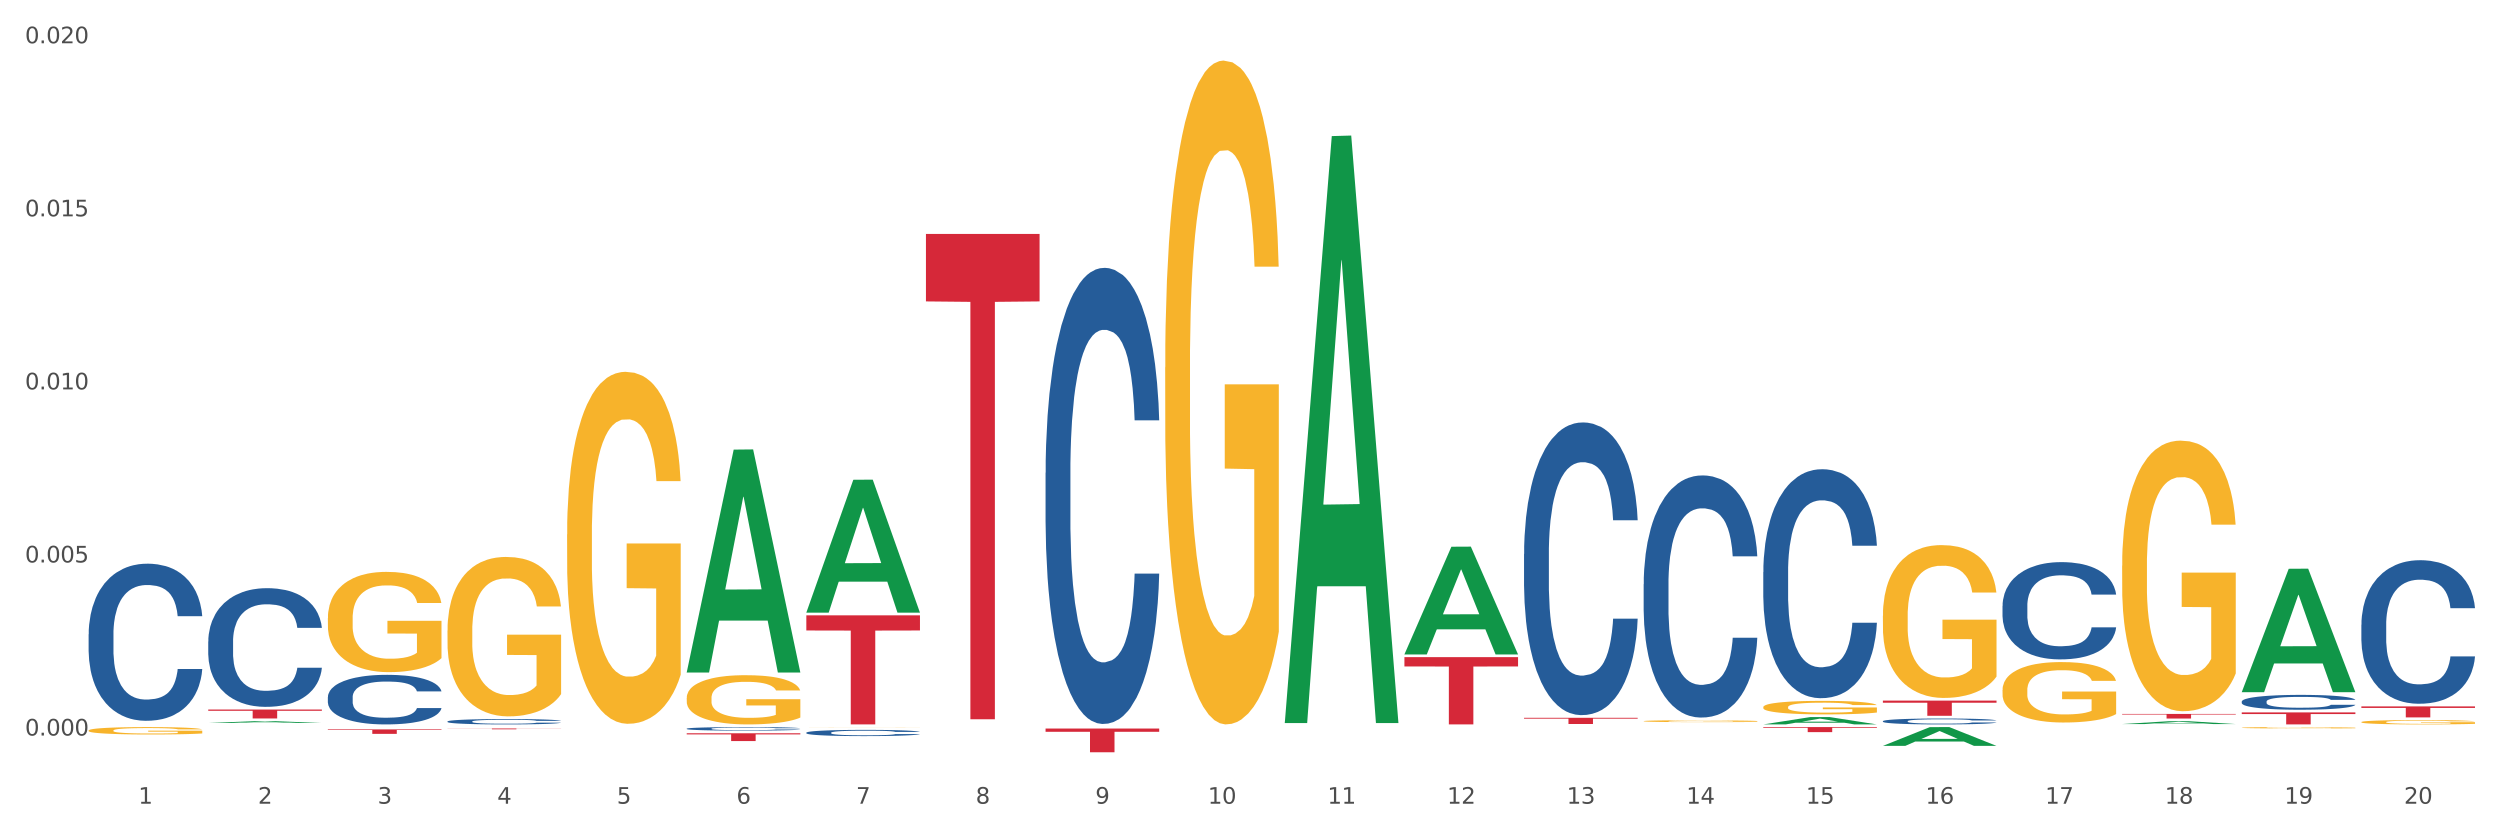 <?xml version="1.0" encoding="utf-8" standalone="no"?>
<!DOCTYPE svg PUBLIC "-//W3C//DTD SVG 1.1//EN"
  "http://www.w3.org/Graphics/SVG/1.1/DTD/svg11.dtd">
<svg xmlns:xlink="http://www.w3.org/1999/xlink" width="1080pt" height="360pt" viewBox="0 0 1080 360" xmlns="http://www.w3.org/2000/svg" version="1.1">
 <rect x="0" y="0" width="1080" height="360" fill="#333333" stroke="none"/>
 <defs>
  <style type="text/css">*{stroke-linejoin: round; stroke-linecap: butt}</style>
 </defs>
 <g id="figure_1">
  <g id="patch_1">
   <path d="M 0 360 
L 1080 360 
L 1080 0 
L 0 0 
z
" style="fill: #ffffff; stroke: #ffffff; stroke-linejoin: miter"/>
  </g>
  <g id="axes_1">
   <g id="matplotlib.axis_1">
    <g id="xtick_1">
     <g id="text_1">
      <!-- 1 -->
      <g style="fill: #4d4d4d" transform="translate(59.775 347.204) scale(0.096 -0.096)">
       <defs>
        <path id="DejaVuSans-31" d="M 794 531 
L 1825 531 
L 1825 4091 
L 703 3866 
L 703 4441 
L 1819 4666 
L 2450 4666 
L 2450 531 
L 3481 531 
L 3481 0 
L 794 0 
L 794 531 
z
" transform="scale(0.016)"/>
       </defs>
       <use xlink:href="#DejaVuSans-31"/>
      </g>
     </g>
    </g>
    <g id="xtick_2">
     <g id="text_2">
      <!-- 2 -->
      <g style="fill: #4d4d4d" transform="translate(111.45 347.204) scale(0.096 -0.096)">
       <defs>
        <path id="DejaVuSans-32" d="M 1228 531 
L 3431 531 
L 3431 0 
L 469 0 
L 469 531 
Q 828 903 1448 1529 
Q 2069 2156 2228 2338 
Q 2531 2678 2651 2914 
Q 2772 3150 2772 3378 
Q 2772 3750 2511 3984 
Q 2250 4219 1831 4219 
Q 1534 4219 1204 4116 
Q 875 4013 500 3803 
L 500 4441 
Q 881 4594 1212 4672 
Q 1544 4750 1819 4750 
Q 2544 4750 2975 4387 
Q 3406 4025 3406 3419 
Q 3406 3131 3298 2873 
Q 3191 2616 2906 2266 
Q 2828 2175 2409 1742 
Q 1991 1309 1228 531 
z
" transform="scale(0.016)"/>
       </defs>
       <use xlink:href="#DejaVuSans-32"/>
      </g>
     </g>
    </g>
    <g id="xtick_3">
     <g id="text_3">
      <!-- 3 -->
      <g style="fill: #4d4d4d" transform="translate(163.125 347.204) scale(0.096 -0.096)">
       <defs>
        <path id="DejaVuSans-33" d="M 2597 2516 
Q 3050 2419 3304 2112 
Q 3559 1806 3559 1356 
Q 3559 666 3084 287 
Q 2609 -91 1734 -91 
Q 1441 -91 1130 -33 
Q 819 25 488 141 
L 488 750 
Q 750 597 1062 519 
Q 1375 441 1716 441 
Q 2309 441 2620 675 
Q 2931 909 2931 1356 
Q 2931 1769 2642 2001 
Q 2353 2234 1838 2234 
L 1294 2234 
L 1294 2753 
L 1863 2753 
Q 2328 2753 2575 2939 
Q 2822 3125 2822 3475 
Q 2822 3834 2567 4026 
Q 2313 4219 1838 4219 
Q 1578 4219 1281 4162 
Q 984 4106 628 3988 
L 628 4550 
Q 988 4650 1302 4700 
Q 1616 4750 1894 4750 
Q 2613 4750 3031 4423 
Q 3450 4097 3450 3541 
Q 3450 3153 3228 2886 
Q 3006 2619 2597 2516 
z
" transform="scale(0.016)"/>
       </defs>
       <use xlink:href="#DejaVuSans-33"/>
      </g>
     </g>
    </g>
    <g id="xtick_4">
     <g id="text_4">
      <!-- 4 -->
      <g style="fill: #4d4d4d" transform="translate(214.8 347.204) scale(0.096 -0.096)">
       <defs>
        <path id="DejaVuSans-34" d="M 2419 4116 
L 825 1625 
L 2419 1625 
L 2419 4116 
z
M 2253 4666 
L 3047 4666 
L 3047 1625 
L 3713 1625 
L 3713 1100 
L 3047 1100 
L 3047 0 
L 2419 0 
L 2419 1100 
L 313 1100 
L 313 1709 
L 2253 4666 
z
" transform="scale(0.016)"/>
       </defs>
       <use xlink:href="#DejaVuSans-34"/>
      </g>
     </g>
    </g>
    <g id="xtick_5">
     <g id="text_5">
      <!-- 5 -->
      <g style="fill: #4d4d4d" transform="translate(266.475 347.204) scale(0.096 -0.096)">
       <defs>
        <path id="DejaVuSans-35" d="M 691 4666 
L 3169 4666 
L 3169 4134 
L 1269 4134 
L 1269 2991 
Q 1406 3038 1543 3061 
Q 1681 3084 1819 3084 
Q 2600 3084 3056 2656 
Q 3513 2228 3513 1497 
Q 3513 744 3044 326 
Q 2575 -91 1722 -91 
Q 1428 -91 1123 -41 
Q 819 9 494 109 
L 494 744 
Q 775 591 1075 516 
Q 1375 441 1709 441 
Q 2250 441 2565 725 
Q 2881 1009 2881 1497 
Q 2881 1984 2565 2268 
Q 2250 2553 1709 2553 
Q 1456 2553 1204 2497 
Q 953 2441 691 2322 
L 691 4666 
z
" transform="scale(0.016)"/>
       </defs>
       <use xlink:href="#DejaVuSans-35"/>
      </g>
     </g>
    </g>
    <g id="xtick_6">
     <g id="text_6">
      <!-- 6 -->
      <g style="fill: #4d4d4d" transform="translate(318.15 347.204) scale(0.096 -0.096)">
       <defs>
        <path id="DejaVuSans-36" d="M 2113 2584 
Q 1688 2584 1439 2293 
Q 1191 2003 1191 1497 
Q 1191 994 1439 701 
Q 1688 409 2113 409 
Q 2538 409 2786 701 
Q 3034 994 3034 1497 
Q 3034 2003 2786 2293 
Q 2538 2584 2113 2584 
z
M 3366 4563 
L 3366 3988 
Q 3128 4100 2886 4159 
Q 2644 4219 2406 4219 
Q 1781 4219 1451 3797 
Q 1122 3375 1075 2522 
Q 1259 2794 1537 2939 
Q 1816 3084 2150 3084 
Q 2853 3084 3261 2657 
Q 3669 2231 3669 1497 
Q 3669 778 3244 343 
Q 2819 -91 2113 -91 
Q 1303 -91 875 529 
Q 447 1150 447 2328 
Q 447 3434 972 4092 
Q 1497 4750 2381 4750 
Q 2619 4750 2861 4703 
Q 3103 4656 3366 4563 
z
" transform="scale(0.016)"/>
       </defs>
       <use xlink:href="#DejaVuSans-36"/>
      </g>
     </g>
    </g>
    <g id="xtick_7">
     <g id="text_7">
      <!-- 7 -->
      <g style="fill: #4d4d4d" transform="translate(369.825 347.204) scale(0.096 -0.096)">
       <defs>
        <path id="DejaVuSans-37" d="M 525 4666 
L 3525 4666 
L 3525 4397 
L 1831 0 
L 1172 0 
L 2766 4134 
L 525 4134 
L 525 4666 
z
" transform="scale(0.016)"/>
       </defs>
       <use xlink:href="#DejaVuSans-37"/>
      </g>
     </g>
    </g>
    <g id="xtick_8">
     <g id="text_8">
      <!-- 8 -->
      <g style="fill: #4d4d4d" transform="translate(421.5 347.204) scale(0.096 -0.096)">
       <defs>
        <path id="DejaVuSans-38" d="M 2034 2216 
Q 1584 2216 1326 1975 
Q 1069 1734 1069 1313 
Q 1069 891 1326 650 
Q 1584 409 2034 409 
Q 2484 409 2743 651 
Q 3003 894 3003 1313 
Q 3003 1734 2745 1975 
Q 2488 2216 2034 2216 
z
M 1403 2484 
Q 997 2584 770 2862 
Q 544 3141 544 3541 
Q 544 4100 942 4425 
Q 1341 4750 2034 4750 
Q 2731 4750 3128 4425 
Q 3525 4100 3525 3541 
Q 3525 3141 3298 2862 
Q 3072 2584 2669 2484 
Q 3125 2378 3379 2068 
Q 3634 1759 3634 1313 
Q 3634 634 3220 271 
Q 2806 -91 2034 -91 
Q 1263 -91 848 271 
Q 434 634 434 1313 
Q 434 1759 690 2068 
Q 947 2378 1403 2484 
z
M 1172 3481 
Q 1172 3119 1398 2916 
Q 1625 2713 2034 2713 
Q 2441 2713 2670 2916 
Q 2900 3119 2900 3481 
Q 2900 3844 2670 4047 
Q 2441 4250 2034 4250 
Q 1625 4250 1398 4047 
Q 1172 3844 1172 3481 
z
" transform="scale(0.016)"/>
       </defs>
       <use xlink:href="#DejaVuSans-38"/>
      </g>
     </g>
    </g>
    <g id="xtick_9">
     <g id="text_9">
      <!-- 9 -->
      <g style="fill: #4d4d4d" transform="translate(473.175 347.204) scale(0.096 -0.096)">
       <defs>
        <path id="DejaVuSans-39" d="M 703 97 
L 703 672 
Q 941 559 1184 500 
Q 1428 441 1663 441 
Q 2288 441 2617 861 
Q 2947 1281 2994 2138 
Q 2813 1869 2534 1725 
Q 2256 1581 1919 1581 
Q 1219 1581 811 2004 
Q 403 2428 403 3163 
Q 403 3881 828 4315 
Q 1253 4750 1959 4750 
Q 2769 4750 3195 4129 
Q 3622 3509 3622 2328 
Q 3622 1225 3098 567 
Q 2575 -91 1691 -91 
Q 1453 -91 1209 -44 
Q 966 3 703 97 
z
M 1959 2075 
Q 2384 2075 2632 2365 
Q 2881 2656 2881 3163 
Q 2881 3666 2632 3958 
Q 2384 4250 1959 4250 
Q 1534 4250 1286 3958 
Q 1038 3666 1038 3163 
Q 1038 2656 1286 2365 
Q 1534 2075 1959 2075 
z
" transform="scale(0.016)"/>
       </defs>
       <use xlink:href="#DejaVuSans-39"/>
      </g>
     </g>
    </g>
    <g id="xtick_10">
     <g id="text_10">
      <!-- 10 -->
      <g style="fill: #4d4d4d" transform="translate(521.796 347.204) scale(0.096 -0.096)">
       <defs>
        <path id="DejaVuSans-30" d="M 2034 4250 
Q 1547 4250 1301 3770 
Q 1056 3291 1056 2328 
Q 1056 1369 1301 889 
Q 1547 409 2034 409 
Q 2525 409 2770 889 
Q 3016 1369 3016 2328 
Q 3016 3291 2770 3770 
Q 2525 4250 2034 4250 
z
M 2034 4750 
Q 2819 4750 3233 4129 
Q 3647 3509 3647 2328 
Q 3647 1150 3233 529 
Q 2819 -91 2034 -91 
Q 1250 -91 836 529 
Q 422 1150 422 2328 
Q 422 3509 836 4129 
Q 1250 4750 2034 4750 
z
" transform="scale(0.016)"/>
       </defs>
       <use xlink:href="#DejaVuSans-31"/>
       <use xlink:href="#DejaVuSans-30" transform="translate(63.623 0)"/>
      </g>
     </g>
    </g>
    <g id="xtick_11">
     <g id="text_11">
      <!-- 11 -->
      <g style="fill: #4d4d4d" transform="translate(573.471 347.204) scale(0.096 -0.096)">
       <use xlink:href="#DejaVuSans-31"/>
       <use xlink:href="#DejaVuSans-31" transform="translate(63.623 0)"/>
      </g>
     </g>
    </g>
    <g id="xtick_12">
     <g id="text_12">
      <!-- 12 -->
      <g style="fill: #4d4d4d" transform="translate(625.146 347.204) scale(0.096 -0.096)">
       <use xlink:href="#DejaVuSans-31"/>
       <use xlink:href="#DejaVuSans-32" transform="translate(63.623 0)"/>
      </g>
     </g>
    </g>
    <g id="xtick_13">
     <g id="text_13">
      <!-- 13 -->
      <g style="fill: #4d4d4d" transform="translate(676.821 347.204) scale(0.096 -0.096)">
       <use xlink:href="#DejaVuSans-31"/>
       <use xlink:href="#DejaVuSans-33" transform="translate(63.623 0)"/>
      </g>
     </g>
    </g>
    <g id="xtick_14">
     <g id="text_14">
      <!-- 14 -->
      <g style="fill: #4d4d4d" transform="translate(728.496 347.204) scale(0.096 -0.096)">
       <use xlink:href="#DejaVuSans-31"/>
       <use xlink:href="#DejaVuSans-34" transform="translate(63.623 0)"/>
      </g>
     </g>
    </g>
    <g id="xtick_15">
     <g id="text_15">
      <!-- 15 -->
      <g style="fill: #4d4d4d" transform="translate(780.171 347.204) scale(0.096 -0.096)">
       <use xlink:href="#DejaVuSans-31"/>
       <use xlink:href="#DejaVuSans-35" transform="translate(63.623 0)"/>
      </g>
     </g>
    </g>
    <g id="xtick_16">
     <g id="text_16">
      <!-- 16 -->
      <g style="fill: #4d4d4d" transform="translate(831.846 347.204) scale(0.096 -0.096)">
       <use xlink:href="#DejaVuSans-31"/>
       <use xlink:href="#DejaVuSans-36" transform="translate(63.623 0)"/>
      </g>
     </g>
    </g>
    <g id="xtick_17">
     <g id="text_17">
      <!-- 17 -->
      <g style="fill: #4d4d4d" transform="translate(883.521 347.204) scale(0.096 -0.096)">
       <use xlink:href="#DejaVuSans-31"/>
       <use xlink:href="#DejaVuSans-37" transform="translate(63.623 0)"/>
      </g>
     </g>
    </g>
    <g id="xtick_18">
     <g id="text_18">
      <!-- 18 -->
      <g style="fill: #4d4d4d" transform="translate(935.196 347.204) scale(0.096 -0.096)">
       <use xlink:href="#DejaVuSans-31"/>
       <use xlink:href="#DejaVuSans-38" transform="translate(63.623 0)"/>
      </g>
     </g>
    </g>
    <g id="xtick_19">
     <g id="text_19">
      <!-- 19 -->
      <g style="fill: #4d4d4d" transform="translate(986.871 347.204) scale(0.096 -0.096)">
       <use xlink:href="#DejaVuSans-31"/>
       <use xlink:href="#DejaVuSans-39" transform="translate(63.623 0)"/>
      </g>
     </g>
    </g>
    <g id="xtick_20">
     <g id="text_20">
      <!-- 20 -->
      <g style="fill: #4d4d4d" transform="translate(1038.546 347.204) scale(0.096 -0.096)">
       <use xlink:href="#DejaVuSans-32"/>
       <use xlink:href="#DejaVuSans-30" transform="translate(63.623 0)"/>
      </g>
     </g>
    </g>
    <g id="xtick_21"/>
    <g id="xtick_22"/>
    <g id="xtick_23"/>
    <g id="xtick_24"/>
    <g id="xtick_25"/>
    <g id="xtick_26"/>
    <g id="xtick_27"/>
    <g id="xtick_28"/>
    <g id="xtick_29"/>
    <g id="xtick_30"/>
    <g id="xtick_31"/>
    <g id="xtick_32"/>
    <g id="xtick_33"/>
    <g id="xtick_34"/>
    <g id="xtick_35"/>
    <g id="xtick_36"/>
    <g id="xtick_37"/>
    <g id="xtick_38"/>
    <g id="xtick_39"/>
   </g>
   <g id="matplotlib.axis_2">
    <g id="ytick_1">
     <g id="text_21">
      <!-- 0.000 -->
      <g style="fill: #4d4d4d" transform="translate(10.8 317.751) scale(0.096 -0.096)">
       <defs>
        <path id="DejaVuSans-2e" d="M 684 794 
L 1344 794 
L 1344 0 
L 684 0 
L 684 794 
z
" transform="scale(0.016)"/>
       </defs>
       <use xlink:href="#DejaVuSans-30"/>
       <use xlink:href="#DejaVuSans-2e" transform="translate(63.623 0)"/>
       <use xlink:href="#DejaVuSans-30" transform="translate(95.41 0)"/>
       <use xlink:href="#DejaVuSans-30" transform="translate(159.033 0)"/>
       <use xlink:href="#DejaVuSans-30" transform="translate(222.656 0)"/>
      </g>
     </g>
    </g>
    <g id="ytick_2">
     <g id="text_22">
      <!-- 0.005 -->
      <g style="fill: #4d4d4d" transform="translate(10.8 242.987) scale(0.096 -0.096)">
       <use xlink:href="#DejaVuSans-30"/>
       <use xlink:href="#DejaVuSans-2e" transform="translate(63.623 0)"/>
       <use xlink:href="#DejaVuSans-30" transform="translate(95.41 0)"/>
       <use xlink:href="#DejaVuSans-30" transform="translate(159.033 0)"/>
       <use xlink:href="#DejaVuSans-35" transform="translate(222.656 0)"/>
      </g>
     </g>
    </g>
    <g id="ytick_3">
     <g id="text_23">
      <!-- 0.010 -->
      <g style="fill: #4d4d4d" transform="translate(10.8 168.223) scale(0.096 -0.096)">
       <use xlink:href="#DejaVuSans-30"/>
       <use xlink:href="#DejaVuSans-2e" transform="translate(63.623 0)"/>
       <use xlink:href="#DejaVuSans-30" transform="translate(95.41 0)"/>
       <use xlink:href="#DejaVuSans-31" transform="translate(159.033 0)"/>
       <use xlink:href="#DejaVuSans-30" transform="translate(222.656 0)"/>
      </g>
     </g>
    </g>
    <g id="ytick_4">
     <g id="text_24">
      <!-- 0.015 -->
      <g style="fill: #4d4d4d" transform="translate(10.8 93.459) scale(0.096 -0.096)">
       <use xlink:href="#DejaVuSans-30"/>
       <use xlink:href="#DejaVuSans-2e" transform="translate(63.623 0)"/>
       <use xlink:href="#DejaVuSans-30" transform="translate(95.41 0)"/>
       <use xlink:href="#DejaVuSans-31" transform="translate(159.033 0)"/>
       <use xlink:href="#DejaVuSans-35" transform="translate(222.656 0)"/>
      </g>
     </g>
    </g>
    <g id="ytick_5">
     <g id="text_25">
      <!-- 0.020 -->
      <g style="fill: #4d4d4d" transform="translate(10.8 18.695) scale(0.096 -0.096)">
       <use xlink:href="#DejaVuSans-30"/>
       <use xlink:href="#DejaVuSans-2e" transform="translate(63.623 0)"/>
       <use xlink:href="#DejaVuSans-30" transform="translate(95.41 0)"/>
       <use xlink:href="#DejaVuSans-32" transform="translate(159.033 0)"/>
       <use xlink:href="#DejaVuSans-30" transform="translate(222.656 0)"/>
      </g>
     </g>
    </g>
    <g id="ytick_6"/>
    <g id="ytick_7"/>
    <g id="ytick_8"/>
    <g id="ytick_9"/>
   </g>
   <g id="PolyCollection_1">
    <path d="M 89.958 312.343 
L 90.009 312.343 
L 110.252 311.528 
L 118.654 311.527 
L 139.049 312.345 
L 129.332 312.345 
L 124.929 312.155 
L 104.027 312.155 
L 103.876 312.158 
L 99.624 312.345 
L 89.958 312.345 
L 89.958 312.343 
L 106.659 312.041 
L 122.298 312.04 
L 114.554 311.702 
L 114.453 311.7 
L 114.352 311.702 
L 106.609 312.04 
L 106.659 312.041 
L 89.958 312.343 
z
" clip-path="url(#p70755a13f3)" style="fill: #109648"/>
    <path d="M 606.708 283.868 
L 655.8 283.868 
L 655.8 287.91 
L 636.489 287.937 
L 636.489 312.952 
L 625.903 312.952 
L 625.903 287.937 
L 606.708 287.91 
L 606.708 283.895 
L 606.708 283.868 
z
" clip-path="url(#p70755a13f3)" style="fill: #d62839"/>
    <path d="M 451.683 314.714 
L 500.775 314.714 
L 500.775 316.139 
L 481.464 316.149 
L 481.464 324.968 
L 470.878 324.968 
L 470.878 316.149 
L 451.683 316.139 
L 451.683 314.724 
L 451.683 314.714 
z
" clip-path="url(#p70755a13f3)" style="fill: #d62839"/>
    <path d="M 400.008 101.073 
L 449.1 101.073 
L 449.1 130.209 
L 429.789 130.406 
L 429.789 310.735 
L 419.203 310.735 
L 419.203 130.406 
L 400.008 130.209 
L 400.008 101.27 
L 400.008 101.073 
z
" clip-path="url(#p70755a13f3)" style="fill: #d62839"/>
    <path d="M 348.333 265.817 
L 397.425 265.817 
L 397.425 272.367 
L 378.114 272.412 
L 378.114 312.952 
L 367.528 312.952 
L 367.528 272.412 
L 348.333 272.367 
L 348.333 265.861 
L 348.333 265.817 
z
" clip-path="url(#p70755a13f3)" style="fill: #d62839"/>
    <path d="M 296.658 316.784 
L 345.749 316.784 
L 345.749 317.25 
L 326.439 317.253 
L 326.439 320.14 
L 315.853 320.14 
L 315.853 317.253 
L 296.658 317.25 
L 296.658 316.787 
L 296.658 316.784 
z
" clip-path="url(#p70755a13f3)" style="fill: #d62839"/>
    <path d="M 193.308 314.7 
L 242.399 314.7 
L 242.399 314.75 
L 223.089 314.75 
L 223.089 315.062 
L 212.503 315.062 
L 212.503 314.75 
L 193.308 314.75 
L 193.308 314.7 
L 193.308 314.7 
z
" clip-path="url(#p70755a13f3)" style="fill: #d62839"/>
    <path d="M 141.633 315.092 
L 190.724 315.092 
L 190.724 315.362 
L 171.414 315.364 
L 171.414 317.035 
L 160.828 317.035 
L 160.828 315.364 
L 141.633 315.362 
L 141.633 315.094 
L 141.633 315.092 
z
" clip-path="url(#p70755a13f3)" style="fill: #d62839"/>
    <path d="M 658.383 310.089 
L 707.475 310.089 
L 707.475 310.461 
L 688.164 310.463 
L 688.164 312.764 
L 677.578 312.764 
L 677.578 310.463 
L 658.383 310.461 
L 658.383 310.091 
L 658.383 310.089 
z
" clip-path="url(#p70755a13f3)" style="fill: #d62839"/>
    <path d="M 89.958 306.515 
L 139.049 306.515 
L 139.049 307.052 
L 119.739 307.055 
L 119.739 310.376 
L 109.152 310.376 
L 109.152 307.055 
L 89.958 307.052 
L 89.958 306.519 
L 89.958 306.515 
z
" clip-path="url(#p70755a13f3)" style="fill: #d62839"/>
    <path d="M 968.434 314.375 
L 968.492 314.375 
L 968.492 314.355 
L 968.608 314.339 
L 969.187 314.298 
L 970.057 314.265 
L 970.694 314.247 
L 971.332 314.233 
L 972.085 314.218 
L 973.012 314.203 
L 974.693 314.181 
L 975.737 314.17 
L 977.012 314.158 
L 979.33 314.141 
L 981.011 314.131 
L 982.75 314.123 
L 985.59 314.114 
L 987.444 314.109 
L 989.415 314.106 
L 991.791 314.104 
L 993.588 314.103 
L 997.529 314.105 
L 1000.891 314.11 
L 1002.514 314.114 
L 1004.6 314.12 
L 1005.701 314.124 
L 1007.498 314.133 
L 1009.353 314.144 
L 1010.628 314.154 
L 1012.54 314.172 
L 1013.989 314.19 
L 1015.323 314.213 
L 1016.018 314.229 
L 1016.54 314.243 
L 1017.003 314.26 
L 1017.467 314.286 
L 1007.034 314.286 
L 1006.629 314.267 
L 1005.991 314.25 
L 1005.064 314.232 
L 1004.252 314.222 
L 1002.861 314.208 
L 1001.586 314.2 
L 1000.253 314.193 
L 998.63 314.188 
L 997.355 314.185 
L 995.558 314.183 
L 992.023 314.183 
L 989.647 314.188 
L 988.024 314.193 
L 986.981 314.198 
L 986.053 314.203 
L 985.01 314.211 
L 983.793 314.222 
L 982.923 314.232 
L 982.054 314.245 
L 981.359 314.258 
L 980.721 314.273 
L 980.199 314.289 
L 979.794 314.306 
L 979.446 314.326 
L 979.156 314.36 
L 979.156 314.434 
L 979.272 314.451 
L 979.562 314.473 
L 979.91 314.489 
L 980.489 314.509 
L 981.011 314.523 
L 981.996 314.542 
L 983.097 314.558 
L 983.967 314.568 
L 984.836 314.577 
L 986.343 314.589 
L 988.024 314.598 
L 989.473 314.604 
L 991.443 314.61 
L 992.776 314.612 
L 993.936 314.613 
L 996.776 314.613 
L 998.804 314.611 
L 1001.065 314.608 
L 1002.803 314.603 
L 1004.252 314.597 
L 1005.875 314.587 
L 1006.918 314.578 
L 1006.918 314.466 
L 994.167 314.465 
L 994.167 314.39 
L 1017.525 314.39 
L 1017.525 314.61 
L 1016.54 314.621 
L 1015.438 314.631 
L 1014.279 314.64 
L 1012.54 314.652 
L 1010.454 314.662 
L 1008.599 314.67 
L 1006.629 314.676 
L 1004.31 314.682 
L 1001.296 314.688 
L 999.442 314.69 
L 997.123 314.691 
L 994.399 314.692 
L 992.023 314.691 
L 989.705 314.688 
L 987.27 314.683 
L 984.894 314.676 
L 983.097 314.669 
L 981.301 314.661 
L 979.388 314.65 
L 977.881 314.639 
L 976.722 314.629 
L 975.447 314.617 
L 974.056 314.601 
L 973.012 314.586 
L 972.085 314.571 
L 971.1 314.552 
L 970.404 314.535 
L 969.709 314.514 
L 969.303 314.498 
L 968.839 314.474 
L 968.492 314.44 
L 968.434 314.375 
z
" clip-path="url(#p70755a13f3)" style="fill: #f7b32b"/>
    <path d="M 916.759 244.37 
L 916.817 244.264 
L 916.817 240.42 
L 916.933 237.11 
L 917.512 229.102 
L 918.381 222.483 
L 919.019 218.959 
L 919.657 216.077 
L 920.41 213.194 
L 921.337 210.204 
L 923.018 205.827 
L 924.061 203.585 
L 925.337 201.236 
L 927.655 197.819 
L 929.336 195.898 
L 931.075 194.296 
L 933.915 192.374 
L 935.769 191.52 
L 937.74 190.879 
L 940.116 190.452 
L 941.913 190.346 
L 945.854 190.666 
L 949.216 191.627 
L 950.839 192.374 
L 952.925 193.655 
L 954.026 194.51 
L 955.823 196.218 
L 957.678 198.46 
L 958.953 200.382 
L 960.865 204.012 
L 962.314 207.642 
L 963.647 212.126 
L 964.343 215.223 
L 964.865 218.105 
L 965.328 221.415 
L 965.792 226.647 
L 955.359 226.647 
L 954.954 222.91 
L 954.316 219.387 
L 953.389 215.97 
L 952.577 213.835 
L 951.186 211.165 
L 949.911 209.457 
L 948.578 208.176 
L 946.955 207.108 
L 945.68 206.574 
L 943.883 206.147 
L 940.348 206.254 
L 937.972 207.108 
L 936.349 208.176 
L 935.306 209.137 
L 934.378 210.204 
L 933.335 211.699 
L 932.118 213.941 
L 931.248 215.97 
L 930.379 218.532 
L 929.683 221.095 
L 929.046 224.084 
L 928.524 227.287 
L 928.119 230.597 
L 927.771 234.654 
L 927.481 241.381 
L 927.481 256.008 
L 927.597 259.318 
L 927.887 263.695 
L 928.235 267.005 
L 928.814 270.956 
L 929.336 273.625 
L 930.321 277.468 
L 931.422 280.672 
L 932.292 282.7 
L 933.161 284.408 
L 934.668 286.757 
L 936.349 288.679 
L 937.798 289.854 
L 939.768 290.921 
L 941.101 291.348 
L 942.261 291.562 
L 945.101 291.562 
L 947.129 291.242 
L 949.39 290.494 
L 951.128 289.533 
L 952.577 288.359 
L 954.2 286.437 
L 955.243 284.622 
L 955.243 262.307 
L 942.492 262.201 
L 942.492 247.36 
L 965.85 247.36 
L 965.85 290.921 
L 964.865 293.163 
L 963.763 295.192 
L 962.604 297.007 
L 960.865 299.249 
L 958.779 301.385 
L 956.924 302.879 
L 954.954 304.161 
L 952.635 305.335 
L 949.621 306.403 
L 947.767 306.83 
L 945.448 307.15 
L 942.724 307.257 
L 940.348 307.043 
L 938.03 306.509 
L 935.595 305.549 
L 933.219 304.161 
L 931.422 302.773 
L 929.626 301.064 
L 927.713 298.822 
L 926.206 296.687 
L 925.047 294.765 
L 923.772 292.309 
L 922.381 289.106 
L 921.337 286.223 
L 920.41 283.234 
L 919.425 279.39 
L 918.729 276.08 
L 918.034 271.917 
L 917.628 268.82 
L 917.164 264.016 
L 916.817 257.289 
L 916.759 244.37 
z
" clip-path="url(#p70755a13f3)" style="fill: #f7b32b"/>
    <path d="M 865.084 298.081 
L 865.142 298.057 
L 865.142 297.198 
L 865.257 296.459 
L 865.837 294.67 
L 866.706 293.192 
L 867.344 292.405 
L 867.982 291.761 
L 868.735 291.117 
L 869.662 290.449 
L 871.343 289.471 
L 872.386 288.971 
L 873.662 288.446 
L 875.98 287.683 
L 877.661 287.253 
L 879.399 286.896 
L 882.239 286.466 
L 884.094 286.276 
L 886.065 286.133 
L 888.441 286.037 
L 890.238 286.013 
L 894.179 286.085 
L 897.541 286.299 
L 899.164 286.466 
L 901.25 286.753 
L 902.351 286.943 
L 904.148 287.325 
L 906.003 287.826 
L 907.278 288.255 
L 909.19 289.066 
L 910.639 289.877 
L 911.972 290.878 
L 912.668 291.57 
L 913.19 292.214 
L 913.653 292.953 
L 914.117 294.122 
L 903.684 294.122 
L 903.279 293.287 
L 902.641 292.5 
L 901.714 291.737 
L 900.902 291.26 
L 899.511 290.664 
L 898.236 290.282 
L 896.903 289.996 
L 895.28 289.758 
L 894.005 289.638 
L 892.208 289.543 
L 888.673 289.567 
L 886.297 289.758 
L 884.674 289.996 
L 883.63 290.211 
L 882.703 290.449 
L 881.66 290.783 
L 880.443 291.284 
L 879.573 291.737 
L 878.704 292.309 
L 878.008 292.882 
L 877.371 293.549 
L 876.849 294.265 
L 876.444 295.004 
L 876.096 295.91 
L 875.806 297.413 
L 875.806 300.68 
L 875.922 301.419 
L 876.212 302.397 
L 876.559 303.137 
L 877.139 304.019 
L 877.661 304.615 
L 878.646 305.474 
L 879.747 306.189 
L 880.617 306.642 
L 881.486 307.024 
L 882.993 307.549 
L 884.674 307.978 
L 886.123 308.24 
L 888.093 308.479 
L 889.426 308.574 
L 890.586 308.622 
L 893.426 308.622 
L 895.454 308.55 
L 897.715 308.383 
L 899.453 308.169 
L 900.902 307.906 
L 902.525 307.477 
L 903.568 307.072 
L 903.568 302.087 
L 890.817 302.063 
L 890.817 298.748 
L 914.175 298.748 
L 914.175 308.479 
L 913.19 308.979 
L 912.088 309.433 
L 910.929 309.838 
L 909.19 310.339 
L 907.104 310.816 
L 905.249 311.15 
L 903.279 311.436 
L 900.96 311.698 
L 897.946 311.937 
L 896.092 312.032 
L 893.773 312.104 
L 891.049 312.127 
L 888.673 312.08 
L 886.355 311.961 
L 883.92 311.746 
L 881.544 311.436 
L 879.747 311.126 
L 877.951 310.744 
L 876.038 310.243 
L 874.531 309.766 
L 873.372 309.337 
L 872.097 308.789 
L 870.706 308.073 
L 869.662 307.429 
L 868.735 306.762 
L 867.75 305.903 
L 867.054 305.164 
L 866.359 304.234 
L 865.953 303.542 
L 865.489 302.469 
L 865.142 300.966 
L 865.084 298.081 
z
" clip-path="url(#p70755a13f3)" style="fill: #f7b32b"/>
    <path d="M 813.409 265.996 
L 813.467 265.935 
L 813.467 263.765 
L 813.582 261.895 
L 814.162 257.372 
L 815.031 253.634 
L 815.669 251.644 
L 816.307 250.015 
L 817.06 248.387 
L 817.987 246.699 
L 819.668 244.226 
L 820.711 242.96 
L 821.986 241.633 
L 824.305 239.704 
L 825.986 238.618 
L 827.724 237.714 
L 830.564 236.628 
L 832.419 236.146 
L 834.39 235.784 
L 836.766 235.543 
L 838.563 235.482 
L 842.504 235.663 
L 845.866 236.206 
L 847.488 236.628 
L 849.575 237.352 
L 850.676 237.834 
L 852.473 238.799 
L 854.328 240.065 
L 855.603 241.151 
L 857.515 243.201 
L 858.964 245.251 
L 860.297 247.784 
L 860.993 249.533 
L 861.515 251.161 
L 861.978 253.031 
L 862.442 255.985 
L 852.009 255.985 
L 851.604 253.875 
L 850.966 251.885 
L 850.039 249.955 
L 849.227 248.749 
L 847.836 247.241 
L 846.561 246.277 
L 845.228 245.553 
L 843.605 244.95 
L 842.33 244.648 
L 840.533 244.407 
L 836.998 244.468 
L 834.622 244.95 
L 832.999 245.553 
L 831.955 246.096 
L 831.028 246.699 
L 829.985 247.543 
L 828.768 248.809 
L 827.898 249.955 
L 827.029 251.402 
L 826.333 252.85 
L 825.696 254.538 
L 825.174 256.347 
L 824.769 258.217 
L 824.421 260.508 
L 824.131 264.307 
L 824.131 272.569 
L 824.247 274.438 
L 824.537 276.911 
L 824.884 278.78 
L 825.464 281.011 
L 825.986 282.519 
L 826.971 284.69 
L 828.072 286.499 
L 828.942 287.644 
L 829.811 288.609 
L 831.318 289.936 
L 832.999 291.021 
L 834.448 291.685 
L 836.418 292.288 
L 837.751 292.529 
L 838.911 292.65 
L 841.751 292.65 
L 843.779 292.469 
L 846.039 292.047 
L 847.778 291.504 
L 849.227 290.841 
L 850.85 289.755 
L 851.893 288.73 
L 851.893 276.127 
L 839.142 276.066 
L 839.142 267.684 
L 862.5 267.684 
L 862.5 292.288 
L 861.515 293.554 
L 860.413 294.7 
L 859.254 295.725 
L 857.515 296.991 
L 855.429 298.198 
L 853.574 299.042 
L 851.604 299.765 
L 849.285 300.429 
L 846.271 301.032 
L 844.417 301.273 
L 842.098 301.454 
L 839.374 301.514 
L 836.998 301.394 
L 834.68 301.092 
L 832.245 300.549 
L 829.869 299.765 
L 828.072 298.981 
L 826.275 298.017 
L 824.363 296.75 
L 822.856 295.544 
L 821.697 294.459 
L 820.422 293.072 
L 819.031 291.263 
L 817.987 289.634 
L 817.06 287.946 
L 816.075 285.775 
L 815.379 283.906 
L 814.684 281.554 
L 814.278 279.805 
L 813.814 277.091 
L 813.467 273.292 
L 813.409 265.996 
z
" clip-path="url(#p70755a13f3)" style="fill: #f7b32b"/>
    <path d="M 761.734 305.477 
L 761.791 305.472 
L 761.791 305.279 
L 761.907 305.114 
L 762.487 304.713 
L 763.356 304.382 
L 763.994 304.206 
L 764.631 304.062 
L 765.385 303.917 
L 766.312 303.768 
L 767.993 303.549 
L 769.036 303.437 
L 770.311 303.319 
L 772.63 303.148 
L 774.311 303.052 
L 776.049 302.972 
L 778.889 302.876 
L 780.744 302.833 
L 782.715 302.801 
L 785.091 302.78 
L 786.888 302.774 
L 790.829 302.79 
L 794.191 302.839 
L 795.813 302.876 
L 797.9 302.94 
L 799.001 302.983 
L 800.798 303.068 
L 802.653 303.18 
L 803.928 303.276 
L 805.84 303.458 
L 807.289 303.64 
L 808.622 303.864 
L 809.318 304.019 
L 809.84 304.163 
L 810.303 304.329 
L 810.767 304.59 
L 800.334 304.59 
L 799.929 304.403 
L 799.291 304.227 
L 798.364 304.056 
L 797.552 303.949 
L 796.161 303.816 
L 794.886 303.73 
L 793.553 303.666 
L 791.93 303.613 
L 790.655 303.586 
L 788.858 303.565 
L 785.323 303.57 
L 782.947 303.613 
L 781.324 303.666 
L 780.28 303.714 
L 779.353 303.768 
L 778.31 303.843 
L 777.093 303.955 
L 776.223 304.056 
L 775.354 304.184 
L 774.658 304.313 
L 774.021 304.462 
L 773.499 304.622 
L 773.093 304.788 
L 772.746 304.991 
L 772.456 305.327 
L 772.456 306.059 
L 772.572 306.225 
L 772.862 306.444 
L 773.209 306.609 
L 773.789 306.807 
L 774.311 306.94 
L 775.296 307.133 
L 776.397 307.293 
L 777.267 307.394 
L 778.136 307.48 
L 779.643 307.597 
L 781.324 307.693 
L 782.773 307.752 
L 784.743 307.806 
L 786.076 307.827 
L 787.235 307.838 
L 790.075 307.838 
L 792.104 307.822 
L 794.364 307.784 
L 796.103 307.736 
L 797.552 307.677 
L 799.175 307.581 
L 800.218 307.491 
L 800.218 306.374 
L 787.467 306.369 
L 787.467 305.627 
L 810.825 305.627 
L 810.825 307.806 
L 809.84 307.918 
L 808.738 308.019 
L 807.579 308.11 
L 805.84 308.222 
L 803.754 308.329 
L 801.899 308.404 
L 799.929 308.468 
L 797.61 308.527 
L 794.596 308.58 
L 792.742 308.601 
L 790.423 308.617 
L 787.699 308.623 
L 785.323 308.612 
L 783.004 308.585 
L 780.57 308.537 
L 778.194 308.468 
L 776.397 308.398 
L 774.6 308.313 
L 772.688 308.201 
L 771.181 308.094 
L 770.022 307.998 
L 768.747 307.875 
L 767.356 307.715 
L 766.312 307.571 
L 765.385 307.421 
L 764.4 307.229 
L 763.704 307.063 
L 763.009 306.855 
L 762.603 306.7 
L 762.139 306.46 
L 761.791 306.123 
L 761.734 305.477 
z
" clip-path="url(#p70755a13f3)" style="fill: #f7b32b"/>
    <path d="M 710.058 311.525 
L 710.116 311.524 
L 710.116 311.497 
L 710.232 311.473 
L 710.812 311.416 
L 711.681 311.369 
L 712.319 311.344 
L 712.956 311.324 
L 713.71 311.303 
L 714.637 311.282 
L 716.318 311.251 
L 717.361 311.235 
L 718.636 311.218 
L 720.955 311.194 
L 722.636 311.18 
L 724.374 311.169 
L 727.214 311.155 
L 729.069 311.149 
L 731.04 311.145 
L 733.416 311.142 
L 735.213 311.141 
L 739.154 311.143 
L 742.516 311.15 
L 744.138 311.155 
L 746.225 311.164 
L 747.326 311.171 
L 749.123 311.183 
L 750.978 311.199 
L 752.253 311.212 
L 754.165 311.238 
L 755.614 311.264 
L 756.947 311.296 
L 757.643 311.318 
L 758.164 311.338 
L 758.628 311.362 
L 759.092 311.399 
L 748.659 311.399 
L 748.253 311.372 
L 747.616 311.347 
L 746.689 311.323 
L 745.877 311.308 
L 744.486 311.289 
L 743.211 311.277 
L 741.878 311.268 
L 740.255 311.26 
L 738.98 311.256 
L 737.183 311.253 
L 733.648 311.254 
L 731.271 311.26 
L 729.649 311.268 
L 728.605 311.274 
L 727.678 311.282 
L 726.635 311.293 
L 725.418 311.309 
L 724.548 311.323 
L 723.679 311.341 
L 722.983 311.359 
L 722.346 311.381 
L 721.824 311.403 
L 721.418 311.427 
L 721.071 311.456 
L 720.781 311.503 
L 720.781 311.607 
L 720.897 311.631 
L 721.187 311.662 
L 721.534 311.685 
L 722.114 311.714 
L 722.636 311.732 
L 723.621 311.76 
L 724.722 311.783 
L 725.592 311.797 
L 726.461 311.809 
L 727.968 311.826 
L 729.649 311.839 
L 731.098 311.848 
L 733.068 311.855 
L 734.401 311.858 
L 735.56 311.86 
L 738.4 311.86 
L 740.429 311.858 
L 742.689 311.852 
L 744.428 311.845 
L 745.877 311.837 
L 747.5 311.823 
L 748.543 311.811 
L 748.543 311.652 
L 735.792 311.651 
L 735.792 311.546 
L 759.15 311.546 
L 759.15 311.855 
L 758.164 311.871 
L 757.063 311.886 
L 755.904 311.899 
L 754.165 311.914 
L 752.079 311.93 
L 750.224 311.94 
L 748.253 311.949 
L 745.935 311.958 
L 742.921 311.965 
L 741.067 311.968 
L 738.748 311.971 
L 736.024 311.971 
L 733.648 311.97 
L 731.329 311.966 
L 728.895 311.959 
L 726.519 311.949 
L 724.722 311.94 
L 722.925 311.927 
L 721.013 311.911 
L 719.506 311.896 
L 718.347 311.883 
L 717.072 311.865 
L 715.681 311.842 
L 714.637 311.822 
L 713.71 311.801 
L 712.725 311.773 
L 712.029 311.75 
L 711.334 311.72 
L 710.928 311.698 
L 710.464 311.664 
L 710.116 311.616 
L 710.058 311.525 
z
" clip-path="url(#p70755a13f3)" style="fill: #f7b32b"/>
    <path d="M 503.358 158.685 
L 503.416 158.423 
L 503.416 148.994 
L 503.532 140.875 
L 504.112 121.232 
L 504.981 104.993 
L 505.619 96.35 
L 506.256 89.278 
L 507.01 82.207 
L 507.937 74.873 
L 509.618 64.135 
L 510.661 58.635 
L 511.936 52.873 
L 514.255 44.491 
L 515.935 39.777 
L 517.674 35.848 
L 520.514 31.134 
L 522.369 29.039 
L 524.34 27.467 
L 526.716 26.419 
L 528.513 26.158 
L 532.454 26.943 
L 535.815 29.3 
L 537.438 31.134 
L 539.525 34.277 
L 540.626 36.372 
L 542.423 40.563 
L 544.277 46.063 
L 545.553 50.777 
L 547.465 59.682 
L 548.914 68.587 
L 550.247 79.588 
L 550.943 87.183 
L 551.464 94.255 
L 551.928 102.374 
L 552.392 115.208 
L 541.959 115.208 
L 541.553 106.041 
L 540.916 97.398 
L 539.988 89.016 
L 539.177 83.778 
L 537.786 77.23 
L 536.511 73.04 
L 535.178 69.897 
L 533.555 67.278 
L 532.28 65.968 
L 530.483 64.921 
L 526.948 65.182 
L 524.571 67.278 
L 522.948 69.897 
L 521.905 72.254 
L 520.978 74.873 
L 519.935 78.54 
L 518.717 84.04 
L 517.848 89.016 
L 516.979 95.302 
L 516.283 101.588 
L 515.646 108.922 
L 515.124 116.779 
L 514.718 124.898 
L 514.371 134.851 
L 514.081 151.352 
L 514.081 187.234 
L 514.197 195.353 
L 514.486 206.091 
L 514.834 214.211 
L 515.414 223.901 
L 515.935 230.449 
L 516.921 239.878 
L 518.022 247.735 
L 518.891 252.712 
L 519.761 256.902 
L 521.268 262.664 
L 522.948 267.379 
L 524.397 270.26 
L 526.368 272.879 
L 527.701 273.927 
L 528.86 274.45 
L 531.7 274.45 
L 533.729 273.665 
L 535.989 271.831 
L 537.728 269.474 
L 539.177 266.593 
L 540.8 261.879 
L 541.843 257.426 
L 541.843 202.686 
L 529.092 202.425 
L 529.092 166.019 
L 552.45 166.019 
L 552.45 272.879 
L 551.464 278.379 
L 550.363 283.355 
L 549.204 287.808 
L 547.465 293.308 
L 545.379 298.546 
L 543.524 302.213 
L 541.553 305.356 
L 539.235 308.237 
L 536.221 310.856 
L 534.366 311.904 
L 532.048 312.69 
L 529.324 312.952 
L 526.948 312.428 
L 524.629 311.118 
L 522.195 308.761 
L 519.819 305.356 
L 518.022 301.951 
L 516.225 297.761 
L 514.313 292.26 
L 512.806 287.022 
L 511.646 282.308 
L 510.371 276.284 
L 508.98 268.426 
L 507.937 261.355 
L 507.01 254.021 
L 506.024 244.592 
L 505.329 236.473 
L 504.633 226.259 
L 504.228 218.663 
L 503.764 206.877 
L 503.416 190.377 
L 503.358 158.685 
z
" clip-path="url(#p70755a13f3)" style="fill: #f7b32b"/>
    <path d="M 1020.109 311.938 
L 1020.167 311.936 
L 1020.167 311.874 
L 1020.283 311.821 
L 1020.862 311.692 
L 1021.732 311.585 
L 1022.369 311.529 
L 1023.007 311.482 
L 1023.76 311.436 
L 1024.687 311.387 
L 1026.368 311.317 
L 1027.412 311.281 
L 1028.687 311.243 
L 1031.005 311.188 
L 1032.686 311.157 
L 1034.425 311.131 
L 1037.265 311.1 
L 1039.119 311.086 
L 1041.09 311.076 
L 1043.466 311.069 
L 1045.263 311.067 
L 1049.204 311.073 
L 1052.566 311.088 
L 1054.189 311.1 
L 1056.275 311.121 
L 1057.376 311.135 
L 1059.173 311.162 
L 1061.028 311.198 
L 1062.303 311.229 
L 1064.216 311.288 
L 1065.665 311.346 
L 1066.998 311.418 
L 1067.693 311.468 
L 1068.215 311.515 
L 1068.678 311.568 
L 1069.142 311.652 
L 1058.709 311.652 
L 1058.304 311.592 
L 1057.666 311.535 
L 1056.739 311.48 
L 1055.927 311.446 
L 1054.536 311.403 
L 1053.261 311.375 
L 1051.928 311.355 
L 1050.305 311.338 
L 1049.03 311.329 
L 1047.234 311.322 
L 1043.698 311.324 
L 1041.322 311.338 
L 1039.699 311.355 
L 1038.656 311.37 
L 1037.728 311.387 
L 1036.685 311.412 
L 1035.468 311.448 
L 1034.598 311.48 
L 1033.729 311.522 
L 1033.034 311.563 
L 1032.396 311.611 
L 1031.874 311.663 
L 1031.469 311.716 
L 1031.121 311.782 
L 1030.831 311.89 
L 1030.831 312.126 
L 1030.947 312.179 
L 1031.237 312.25 
L 1031.585 312.303 
L 1032.164 312.367 
L 1032.686 312.41 
L 1033.671 312.471 
L 1034.772 312.523 
L 1035.642 312.556 
L 1036.511 312.583 
L 1038.018 312.621 
L 1039.699 312.652 
L 1041.148 312.671 
L 1043.118 312.688 
L 1044.452 312.695 
L 1045.611 312.699 
L 1048.451 312.699 
L 1050.479 312.693 
L 1052.74 312.681 
L 1054.478 312.666 
L 1055.927 312.647 
L 1057.55 312.616 
L 1058.593 312.587 
L 1058.593 312.227 
L 1045.843 312.225 
L 1045.843 311.986 
L 1069.2 311.986 
L 1069.2 312.688 
L 1068.215 312.724 
L 1067.113 312.757 
L 1065.954 312.786 
L 1064.216 312.822 
L 1062.129 312.857 
L 1060.274 312.881 
L 1058.304 312.902 
L 1055.985 312.921 
L 1052.971 312.938 
L 1051.117 312.945 
L 1048.798 312.95 
L 1046.074 312.952 
L 1043.698 312.948 
L 1041.38 312.939 
L 1038.945 312.924 
L 1036.569 312.902 
L 1034.772 312.879 
L 1032.976 312.852 
L 1031.063 312.816 
L 1029.556 312.781 
L 1028.397 312.75 
L 1027.122 312.711 
L 1025.731 312.659 
L 1024.687 312.613 
L 1023.76 312.564 
L 1022.775 312.502 
L 1022.079 312.449 
L 1021.384 312.382 
L 1020.978 312.332 
L 1020.514 312.255 
L 1020.167 312.146 
L 1020.109 311.938 
z
" clip-path="url(#p70755a13f3)" style="fill: #f7b32b"/>
    <path d="M 348.333 314.125 
L 348.391 314.125 
L 348.391 314.123 
L 348.507 314.122 
L 349.087 314.119 
L 349.956 314.116 
L 350.594 314.115 
L 351.231 314.114 
L 351.985 314.112 
L 352.912 314.111 
L 354.593 314.11 
L 355.636 314.109 
L 356.911 314.108 
L 359.23 314.106 
L 360.91 314.106 
L 362.649 314.105 
L 365.489 314.104 
L 367.344 314.104 
L 369.314 314.104 
L 371.691 314.103 
L 373.487 314.103 
L 377.429 314.103 
L 380.79 314.104 
L 382.413 314.104 
L 384.5 314.105 
L 385.601 314.105 
L 387.398 314.106 
L 389.252 314.107 
L 390.527 314.107 
L 392.44 314.109 
L 393.889 314.11 
L 395.222 314.112 
L 395.918 314.113 
L 396.439 314.114 
L 396.903 314.116 
L 397.367 314.118 
L 386.934 314.118 
L 386.528 314.116 
L 385.891 314.115 
L 384.963 314.114 
L 384.152 314.113 
L 382.761 314.112 
L 381.486 314.111 
L 380.153 314.11 
L 378.53 314.11 
L 377.255 314.11 
L 375.458 314.11 
L 371.923 314.11 
L 369.546 314.11 
L 367.923 314.11 
L 366.88 314.111 
L 365.953 314.111 
L 364.91 314.112 
L 363.692 314.113 
L 362.823 314.114 
L 361.954 314.115 
L 361.258 314.116 
L 360.621 314.117 
L 360.099 314.118 
L 359.693 314.119 
L 359.345 314.121 
L 359.056 314.124 
L 359.056 314.13 
L 359.172 314.131 
L 359.461 314.133 
L 359.809 314.134 
L 360.389 314.136 
L 360.91 314.137 
L 361.896 314.138 
L 362.997 314.139 
L 363.866 314.14 
L 364.736 314.141 
L 366.243 314.142 
L 367.923 314.143 
L 369.372 314.143 
L 371.343 314.144 
L 372.676 314.144 
L 373.835 314.144 
L 376.675 314.144 
L 378.704 314.144 
L 380.964 314.143 
L 382.703 314.143 
L 384.152 314.143 
L 385.775 314.142 
L 386.818 314.141 
L 386.818 314.132 
L 374.067 314.132 
L 374.067 314.126 
L 397.425 314.126 
L 397.425 314.144 
L 396.439 314.144 
L 395.338 314.145 
L 394.179 314.146 
L 392.44 314.147 
L 390.354 314.148 
L 388.499 314.148 
L 386.528 314.149 
L 384.21 314.149 
L 381.196 314.15 
L 379.341 314.15 
L 377.023 314.15 
L 374.299 314.15 
L 371.923 314.15 
L 369.604 314.15 
L 367.17 314.149 
L 364.794 314.149 
L 362.997 314.148 
L 361.2 314.148 
L 359.287 314.147 
L 357.781 314.146 
L 356.621 314.145 
L 355.346 314.144 
L 353.955 314.143 
L 352.912 314.142 
L 351.985 314.141 
L 350.999 314.139 
L 350.304 314.138 
L 349.608 314.136 
L 349.203 314.135 
L 348.739 314.133 
L 348.391 314.13 
L 348.333 314.125 
z
" clip-path="url(#p70755a13f3)" style="fill: #f7b32b"/>
    <path d="M 761.734 314.103 
L 810.825 314.103 
L 810.825 314.407 
L 791.514 314.409 
L 791.514 316.285 
L 780.928 316.285 
L 780.928 314.409 
L 761.734 314.407 
L 761.734 314.105 
L 761.734 314.103 
z
" clip-path="url(#p70755a13f3)" style="fill: #d62839"/>
    <path d="M 968.434 307.754 
L 1017.525 307.754 
L 1017.525 308.476 
L 998.214 308.481 
L 998.214 312.952 
L 987.628 312.952 
L 987.628 308.481 
L 968.434 308.476 
L 968.434 307.759 
L 968.434 307.754 
z
" clip-path="url(#p70755a13f3)" style="fill: #d62839"/>
    <path d="M 1020.109 269.87 
L 1020.167 269.814 
L 1020.167 268.228 
L 1020.341 266.075 
L 1020.979 262.111 
L 1021.792 259.109 
L 1023.184 255.597 
L 1023.939 254.125 
L 1024.925 252.482 
L 1026.956 249.82 
L 1029.277 247.555 
L 1030.902 246.309 
L 1032.12 245.516 
L 1034.848 244.1 
L 1036.414 243.477 
L 1038.039 242.967 
L 1039.432 242.627 
L 1041.753 242.231 
L 1043.61 242.061 
L 1045.757 242.004 
L 1047.556 242.061 
L 1049.935 242.287 
L 1053.417 242.967 
L 1054.751 243.363 
L 1056.55 244.043 
L 1058.407 244.949 
L 1059.916 245.855 
L 1061.656 247.158 
L 1063.455 248.857 
L 1065.196 251.01 
L 1066.415 252.992 
L 1067.401 255.088 
L 1068.272 257.636 
L 1068.91 260.412 
L 1069.2 262.734 
L 1058.581 262.734 
L 1058.291 260.638 
L 1057.711 258.373 
L 1057.13 256.843 
L 1056.492 255.597 
L 1055.506 254.181 
L 1054.635 253.275 
L 1053.184 252.199 
L 1051.85 251.519 
L 1050.747 251.123 
L 1049.413 250.783 
L 1046.569 250.443 
L 1044.538 250.443 
L 1043.262 250.556 
L 1041.695 250.84 
L 1040.36 251.236 
L 1038.794 251.916 
L 1037.575 252.652 
L 1036.356 253.615 
L 1035.66 254.295 
L 1034.616 255.541 
L 1033.919 256.56 
L 1032.991 258.316 
L 1032.469 259.562 
L 1031.54 262.79 
L 1031.134 265.169 
L 1030.96 266.812 
L 1030.844 268.624 
L 1030.844 277.46 
L 1031.192 281.424 
L 1031.482 283.124 
L 1031.946 285.049 
L 1032.817 287.541 
L 1034.093 289.977 
L 1035.428 291.733 
L 1036.531 292.809 
L 1037.575 293.602 
L 1038.619 294.225 
L 1039.896 294.791 
L 1040.941 295.131 
L 1042.507 295.471 
L 1044.364 295.641 
L 1045.815 295.641 
L 1048.774 295.358 
L 1050.109 295.074 
L 1051.386 294.678 
L 1052.778 294.055 
L 1053.881 293.375 
L 1054.519 292.865 
L 1055.564 291.789 
L 1056.376 290.657 
L 1057.072 289.354 
L 1057.536 288.221 
L 1058.059 286.522 
L 1058.465 284.596 
L 1058.581 283.577 
L 1069.2 283.577 
L 1068.968 285.616 
L 1068.562 287.598 
L 1067.749 290.26 
L 1067.111 291.789 
L 1066.125 293.658 
L 1065.08 295.244 
L 1063.629 297 
L 1062.295 298.303 
L 1060.902 299.436 
L 1059.393 300.455 
L 1056.666 301.871 
L 1055.68 302.267 
L 1053.591 302.947 
L 1051.966 303.344 
L 1049.587 303.74 
L 1047.15 303.967 
L 1044.596 304.023 
L 1042.333 303.91 
L 1039.838 303.57 
L 1038.271 303.23 
L 1036.531 302.721 
L 1034.5 301.928 
L 1032.585 300.965 
L 1030.786 299.832 
L 1029.103 298.529 
L 1027.536 297.057 
L 1025.505 294.621 
L 1023.997 292.242 
L 1022.894 290.034 
L 1022.14 288.164 
L 1021.385 285.786 
L 1020.979 284.143 
L 1020.341 280.178 
L 1020.109 276.497 
L 1020.109 269.87 
z
" clip-path="url(#p70755a13f3)" style="fill: #255c99"/>
    <path d="M 968.434 303.07 
L 968.492 303.065 
L 968.492 302.901 
L 968.666 302.678 
L 969.304 302.268 
L 970.116 301.958 
L 971.509 301.595 
L 972.263 301.442 
L 973.25 301.273 
L 975.281 300.997 
L 977.602 300.763 
L 979.227 300.634 
L 980.445 300.552 
L 983.173 300.406 
L 984.739 300.341 
L 986.364 300.289 
L 987.757 300.253 
L 990.078 300.212 
L 991.935 300.195 
L 994.082 300.189 
L 995.881 300.195 
L 998.26 300.218 
L 1001.741 300.289 
L 1003.076 300.33 
L 1004.875 300.4 
L 1006.732 300.494 
L 1008.241 300.587 
L 1009.981 300.722 
L 1011.78 300.898 
L 1013.521 301.12 
L 1014.74 301.325 
L 1015.726 301.542 
L 1016.597 301.805 
L 1017.235 302.092 
L 1017.525 302.333 
L 1006.906 302.333 
L 1006.616 302.116 
L 1006.036 301.882 
L 1005.455 301.723 
L 1004.817 301.595 
L 1003.83 301.448 
L 1002.96 301.354 
L 1001.509 301.243 
L 1000.175 301.173 
L 999.072 301.132 
L 997.738 301.097 
L 994.894 301.062 
L 992.863 301.062 
L 991.587 301.073 
L 990.02 301.103 
L 988.685 301.144 
L 987.119 301.214 
L 985.9 301.29 
L 984.681 301.39 
L 983.985 301.46 
L 982.941 301.589 
L 982.244 301.694 
L 981.316 301.876 
L 980.794 302.005 
L 979.865 302.338 
L 979.459 302.584 
L 979.285 302.754 
L 979.169 302.942 
L 979.169 303.855 
L 979.517 304.265 
L 979.807 304.441 
L 980.271 304.64 
L 981.142 304.898 
L 982.418 305.15 
L 983.753 305.331 
L 984.855 305.442 
L 985.9 305.524 
L 986.944 305.589 
L 988.221 305.647 
L 989.266 305.683 
L 990.832 305.718 
L 992.689 305.735 
L 994.14 305.735 
L 997.099 305.706 
L 998.434 305.677 
L 999.711 305.636 
L 1001.103 305.571 
L 1002.206 305.501 
L 1002.844 305.448 
L 1003.888 305.337 
L 1004.701 305.22 
L 1005.397 305.085 
L 1005.861 304.968 
L 1006.384 304.792 
L 1006.79 304.593 
L 1006.906 304.488 
L 1017.525 304.488 
L 1017.293 304.699 
L 1016.887 304.904 
L 1016.074 305.179 
L 1015.436 305.337 
L 1014.45 305.53 
L 1013.405 305.694 
L 1011.954 305.876 
L 1010.62 306.011 
L 1009.227 306.128 
L 1007.718 306.233 
L 1004.991 306.379 
L 1004.005 306.42 
L 1001.916 306.491 
L 1000.291 306.532 
L 997.912 306.573 
L 995.475 306.596 
L 992.921 306.602 
L 990.658 306.59 
L 988.163 306.555 
L 986.596 306.52 
L 984.855 306.467 
L 982.825 306.385 
L 980.91 306.286 
L 979.111 306.169 
L 977.428 306.034 
L 975.861 305.882 
L 973.83 305.63 
L 972.322 305.384 
L 971.219 305.155 
L 970.465 304.962 
L 969.71 304.716 
L 969.304 304.546 
L 968.666 304.136 
L 968.434 303.756 
L 968.434 303.07 
z
" clip-path="url(#p70755a13f3)" style="fill: #255c99"/>
    <path d="M 865.084 261.718 
L 865.142 261.68 
L 865.142 260.605 
L 865.316 259.147 
L 865.954 256.46 
L 866.766 254.426 
L 868.159 252.046 
L 868.913 251.048 
L 869.9 249.935 
L 871.931 248.131 
L 874.252 246.596 
L 875.877 245.752 
L 877.095 245.214 
L 879.823 244.255 
L 881.389 243.833 
L 883.014 243.487 
L 884.407 243.257 
L 886.728 242.988 
L 888.585 242.873 
L 890.732 242.835 
L 892.531 242.873 
L 894.91 243.027 
L 898.391 243.487 
L 899.726 243.756 
L 901.525 244.217 
L 903.382 244.831 
L 904.89 245.445 
L 906.631 246.327 
L 908.43 247.479 
L 910.171 248.937 
L 911.39 250.281 
L 912.376 251.701 
L 913.246 253.428 
L 913.885 255.309 
L 914.175 256.882 
L 903.556 256.882 
L 903.266 255.462 
L 902.685 253.927 
L 902.105 252.891 
L 901.467 252.046 
L 900.48 251.087 
L 899.61 250.473 
L 898.159 249.743 
L 896.825 249.283 
L 895.722 249.014 
L 894.388 248.784 
L 891.544 248.554 
L 889.513 248.554 
L 888.237 248.63 
L 886.67 248.822 
L 885.335 249.091 
L 883.768 249.551 
L 882.55 250.05 
L 881.331 250.703 
L 880.635 251.163 
L 879.59 252.008 
L 878.894 252.699 
L 877.966 253.888 
L 877.443 254.733 
L 876.515 256.921 
L 876.109 258.532 
L 875.935 259.646 
L 875.819 260.874 
L 875.819 266.861 
L 876.167 269.548 
L 876.457 270.699 
L 876.921 272.004 
L 877.792 273.693 
L 879.068 275.343 
L 880.403 276.533 
L 881.505 277.262 
L 882.55 277.799 
L 883.594 278.222 
L 884.871 278.605 
L 885.915 278.836 
L 887.482 279.066 
L 889.339 279.181 
L 890.79 279.181 
L 893.749 278.989 
L 895.084 278.797 
L 896.36 278.529 
L 897.753 278.107 
L 898.856 277.646 
L 899.494 277.301 
L 900.538 276.571 
L 901.351 275.804 
L 902.047 274.921 
L 902.511 274.153 
L 903.034 273.002 
L 903.44 271.697 
L 903.556 271.006 
L 914.175 271.006 
L 913.943 272.388 
L 913.537 273.731 
L 912.724 275.535 
L 912.086 276.571 
L 911.099 277.838 
L 910.055 278.913 
L 908.604 280.102 
L 907.27 280.985 
L 905.877 281.753 
L 904.368 282.444 
L 901.641 283.403 
L 900.654 283.672 
L 898.565 284.132 
L 896.941 284.401 
L 894.562 284.67 
L 892.124 284.823 
L 889.571 284.862 
L 887.308 284.785 
L 884.813 284.554 
L 883.246 284.324 
L 881.505 283.979 
L 879.474 283.441 
L 877.56 282.789 
L 875.761 282.021 
L 874.078 281.139 
L 872.511 280.141 
L 870.48 278.49 
L 868.971 276.878 
L 867.869 275.382 
L 867.115 274.115 
L 866.36 272.503 
L 865.954 271.39 
L 865.316 268.703 
L 865.084 266.209 
L 865.084 261.718 
z
" clip-path="url(#p70755a13f3)" style="fill: #255c99"/>
    <path d="M 813.409 311.542 
L 813.467 311.54 
L 813.467 311.474 
L 813.641 311.385 
L 814.279 311.222 
L 815.091 311.098 
L 816.484 310.953 
L 817.238 310.892 
L 818.225 310.824 
L 820.256 310.715 
L 822.577 310.621 
L 824.202 310.57 
L 825.42 310.537 
L 828.148 310.479 
L 829.714 310.453 
L 831.339 310.432 
L 832.732 310.418 
L 835.053 310.401 
L 836.91 310.394 
L 839.057 310.392 
L 840.856 310.394 
L 843.235 310.404 
L 846.716 310.432 
L 848.051 310.448 
L 849.85 310.476 
L 851.707 310.514 
L 853.215 310.551 
L 854.956 310.605 
L 856.755 310.675 
L 858.496 310.764 
L 859.715 310.846 
L 860.701 310.932 
L 861.571 311.037 
L 862.21 311.152 
L 862.5 311.248 
L 851.881 311.248 
L 851.591 311.161 
L 851.01 311.068 
L 850.43 311.004 
L 849.792 310.953 
L 848.805 310.895 
L 847.935 310.857 
L 846.484 310.813 
L 845.15 310.785 
L 844.047 310.768 
L 842.712 310.754 
L 839.869 310.74 
L 837.838 310.74 
L 836.562 310.745 
L 834.995 310.757 
L 833.66 310.773 
L 832.093 310.801 
L 830.875 310.832 
L 829.656 310.871 
L 828.96 310.899 
L 827.915 310.951 
L 827.219 310.993 
L 826.291 311.065 
L 825.768 311.117 
L 824.84 311.25 
L 824.434 311.348 
L 824.26 311.416 
L 824.144 311.491 
L 824.144 311.855 
L 824.492 312.019 
L 824.782 312.089 
L 825.246 312.168 
L 826.117 312.271 
L 827.393 312.372 
L 828.728 312.444 
L 829.83 312.489 
L 830.875 312.521 
L 831.919 312.547 
L 833.196 312.571 
L 834.24 312.585 
L 835.807 312.599 
L 837.664 312.606 
L 839.115 312.606 
L 842.074 312.594 
L 843.409 312.582 
L 844.685 312.566 
L 846.078 312.54 
L 847.181 312.512 
L 847.819 312.491 
L 848.863 312.447 
L 849.676 312.4 
L 850.372 312.346 
L 850.836 312.299 
L 851.359 312.229 
L 851.765 312.15 
L 851.881 312.108 
L 862.5 312.108 
L 862.268 312.192 
L 861.862 312.274 
L 861.049 312.384 
L 860.411 312.447 
L 859.424 312.524 
L 858.38 312.589 
L 856.929 312.662 
L 855.595 312.715 
L 854.202 312.762 
L 852.693 312.804 
L 849.966 312.863 
L 848.979 312.879 
L 846.89 312.907 
L 845.266 312.923 
L 842.887 312.94 
L 840.449 312.949 
L 837.896 312.952 
L 835.633 312.947 
L 833.138 312.933 
L 831.571 312.919 
L 829.83 312.898 
L 827.799 312.865 
L 825.884 312.825 
L 824.086 312.779 
L 822.403 312.725 
L 820.836 312.664 
L 818.805 312.564 
L 817.296 312.465 
L 816.194 312.374 
L 815.44 312.297 
L 814.685 312.199 
L 814.279 312.131 
L 813.641 311.967 
L 813.409 311.816 
L 813.409 311.542 
z
" clip-path="url(#p70755a13f3)" style="fill: #255c99"/>
    <path d="M 761.734 247.15 
L 761.792 247.059 
L 761.792 244.53 
L 761.966 241.097 
L 762.604 234.774 
L 763.416 229.986 
L 764.809 224.385 
L 765.563 222.036 
L 766.55 219.416 
L 768.581 215.171 
L 770.902 211.557 
L 772.527 209.57 
L 773.745 208.305 
L 776.473 206.047 
L 778.039 205.053 
L 779.664 204.24 
L 781.057 203.698 
L 783.378 203.065 
L 785.235 202.794 
L 787.382 202.704 
L 789.181 202.794 
L 791.56 203.156 
L 795.041 204.24 
L 796.376 204.872 
L 798.175 205.956 
L 800.032 207.402 
L 801.54 208.847 
L 803.281 210.925 
L 805.08 213.635 
L 806.821 217.068 
L 808.039 220.229 
L 809.026 223.572 
L 809.896 227.637 
L 810.535 232.064 
L 810.825 235.767 
L 800.206 235.767 
L 799.916 232.425 
L 799.335 228.811 
L 798.755 226.372 
L 798.117 224.385 
L 797.13 222.126 
L 796.26 220.681 
L 794.809 218.965 
L 793.475 217.881 
L 792.372 217.248 
L 791.037 216.706 
L 788.194 216.164 
L 786.163 216.164 
L 784.887 216.345 
L 783.32 216.797 
L 781.985 217.429 
L 780.418 218.513 
L 779.2 219.687 
L 777.981 221.223 
L 777.285 222.307 
L 776.24 224.295 
L 775.544 225.921 
L 774.616 228.721 
L 774.093 230.708 
L 773.165 235.858 
L 772.759 239.652 
L 772.585 242.272 
L 772.469 245.162 
L 772.469 259.255 
L 772.817 265.578 
L 773.107 268.288 
L 773.571 271.36 
L 774.442 275.335 
L 775.718 279.219 
L 777.053 282.02 
L 778.155 283.736 
L 779.2 285.001 
L 780.244 285.994 
L 781.521 286.898 
L 782.565 287.44 
L 784.132 287.982 
L 785.989 288.253 
L 787.44 288.253 
L 790.399 287.801 
L 791.734 287.349 
L 793.01 286.717 
L 794.403 285.723 
L 795.506 284.639 
L 796.144 283.826 
L 797.188 282.11 
L 798.001 280.303 
L 798.697 278.225 
L 799.161 276.419 
L 799.684 273.709 
L 800.09 270.637 
L 800.206 269.011 
L 810.825 269.011 
L 810.593 272.263 
L 810.187 275.425 
L 809.374 279.671 
L 808.736 282.11 
L 807.749 285.091 
L 806.705 287.62 
L 805.254 290.421 
L 803.92 292.499 
L 802.527 294.305 
L 801.018 295.931 
L 798.291 298.19 
L 797.304 298.822 
L 795.215 299.906 
L 793.591 300.539 
L 791.212 301.171 
L 788.774 301.532 
L 786.221 301.623 
L 783.958 301.442 
L 781.463 300.9 
L 779.896 300.358 
L 778.155 299.545 
L 776.124 298.28 
L 774.209 296.744 
L 772.411 294.938 
L 770.728 292.86 
L 769.161 290.511 
L 767.13 286.627 
L 765.621 282.833 
L 764.519 279.31 
L 763.764 276.328 
L 763.01 272.534 
L 762.604 269.915 
L 761.966 263.591 
L 761.734 257.719 
L 761.734 247.15 
z
" clip-path="url(#p70755a13f3)" style="fill: #255c99"/>
    <path d="M 710.058 252.384 
L 710.117 252.288 
L 710.117 249.614 
L 710.291 245.983 
L 710.929 239.296 
L 711.741 234.233 
L 713.134 228.31 
L 713.888 225.826 
L 714.875 223.056 
L 716.906 218.566 
L 719.227 214.745 
L 720.852 212.643 
L 722.07 211.306 
L 724.797 208.917 
L 726.364 207.867 
L 727.989 207.007 
L 729.382 206.434 
L 731.703 205.765 
L 733.56 205.478 
L 735.707 205.383 
L 737.506 205.478 
L 739.885 205.86 
L 743.366 207.007 
L 744.701 207.675 
L 746.5 208.822 
L 748.357 210.35 
L 749.865 211.879 
L 751.606 214.076 
L 753.405 216.942 
L 755.146 220.572 
L 756.364 223.916 
L 757.351 227.45 
L 758.221 231.749 
L 758.86 236.43 
L 759.15 240.347 
L 748.531 240.347 
L 748.241 236.812 
L 747.66 232.991 
L 747.08 230.412 
L 746.442 228.31 
L 745.455 225.922 
L 744.585 224.393 
L 743.134 222.578 
L 741.8 221.432 
L 740.697 220.763 
L 739.362 220.19 
L 736.519 219.617 
L 734.488 219.617 
L 733.211 219.808 
L 731.645 220.286 
L 730.31 220.954 
L 728.743 222.101 
L 727.525 223.343 
L 726.306 224.967 
L 725.61 226.113 
L 724.565 228.215 
L 723.869 229.934 
L 722.941 232.896 
L 722.418 234.997 
L 721.49 240.443 
L 721.084 244.455 
L 720.91 247.225 
L 720.794 250.282 
L 720.794 265.185 
L 721.142 271.872 
L 721.432 274.738 
L 721.896 277.986 
L 722.767 282.19 
L 724.043 286.297 
L 725.378 289.259 
L 726.48 291.074 
L 727.525 292.411 
L 728.569 293.462 
L 729.846 294.418 
L 730.89 294.991 
L 732.457 295.564 
L 734.314 295.851 
L 735.765 295.851 
L 738.724 295.373 
L 740.059 294.895 
L 741.335 294.227 
L 742.728 293.176 
L 743.831 292.029 
L 744.469 291.17 
L 745.513 289.354 
L 746.326 287.444 
L 747.022 285.247 
L 747.486 283.336 
L 748.008 280.47 
L 748.415 277.222 
L 748.531 275.502 
L 759.15 275.502 
L 758.918 278.942 
L 758.511 282.285 
L 757.699 286.775 
L 757.061 289.354 
L 756.074 292.507 
L 755.03 295.182 
L 753.579 298.143 
L 752.244 300.341 
L 750.852 302.251 
L 749.343 303.971 
L 746.616 306.359 
L 745.629 307.028 
L 743.54 308.174 
L 741.916 308.843 
L 739.536 309.512 
L 737.099 309.894 
L 734.546 309.989 
L 732.283 309.798 
L 729.788 309.225 
L 728.221 308.652 
L 726.48 307.792 
L 724.449 306.455 
L 722.534 304.831 
L 720.736 302.92 
L 719.053 300.723 
L 717.486 298.239 
L 715.455 294.131 
L 713.946 290.119 
L 712.844 286.393 
L 712.089 283.241 
L 711.335 279.228 
L 710.929 276.458 
L 710.291 269.771 
L 710.058 263.561 
L 710.058 252.384 
z
" clip-path="url(#p70755a13f3)" style="fill: #255c99"/>
    <path d="M 658.383 239.307 
L 658.441 239.192 
L 658.441 235.958 
L 658.616 231.571 
L 659.254 223.487 
L 660.066 217.367 
L 661.459 210.208 
L 662.213 207.206 
L 663.2 203.857 
L 665.231 198.43 
L 667.552 193.811 
L 669.177 191.271 
L 670.395 189.654 
L 673.122 186.767 
L 674.689 185.497 
L 676.314 184.458 
L 677.707 183.765 
L 680.028 182.957 
L 681.885 182.61 
L 684.032 182.495 
L 685.83 182.61 
L 688.21 183.072 
L 691.691 184.458 
L 693.026 185.266 
L 694.825 186.652 
L 696.682 188.499 
L 698.19 190.347 
L 699.931 193.003 
L 701.73 196.467 
L 703.471 200.855 
L 704.689 204.896 
L 705.676 209.169 
L 706.546 214.365 
L 707.185 220.023 
L 707.475 224.758 
L 696.856 224.758 
L 696.566 220.485 
L 695.985 215.866 
L 695.405 212.749 
L 694.767 210.208 
L 693.78 207.321 
L 692.91 205.474 
L 691.459 203.28 
L 690.125 201.894 
L 689.022 201.086 
L 687.687 200.393 
L 684.844 199.7 
L 682.813 199.7 
L 681.536 199.931 
L 679.97 200.508 
L 678.635 201.317 
L 677.068 202.702 
L 675.85 204.204 
L 674.631 206.167 
L 673.935 207.552 
L 672.89 210.093 
L 672.194 212.171 
L 671.266 215.751 
L 670.743 218.291 
L 669.815 224.873 
L 669.409 229.723 
L 669.235 233.072 
L 669.119 236.767 
L 669.119 254.78 
L 669.467 262.864 
L 669.757 266.328 
L 670.221 270.254 
L 671.091 275.335 
L 672.368 280.3 
L 673.703 283.88 
L 674.805 286.073 
L 675.85 287.69 
L 676.894 288.96 
L 678.171 290.115 
L 679.215 290.808 
L 680.782 291.501 
L 682.639 291.847 
L 684.09 291.847 
L 687.049 291.27 
L 688.384 290.692 
L 689.66 289.884 
L 691.053 288.614 
L 692.155 287.228 
L 692.794 286.189 
L 693.838 283.995 
L 694.651 281.686 
L 695.347 279.03 
L 695.811 276.72 
L 696.333 273.256 
L 696.74 269.33 
L 696.856 267.251 
L 707.475 267.251 
L 707.243 271.408 
L 706.836 275.45 
L 706.024 280.877 
L 705.386 283.995 
L 704.399 287.806 
L 703.355 291.039 
L 701.904 294.618 
L 700.569 297.274 
L 699.177 299.584 
L 697.668 301.662 
L 694.941 304.549 
L 693.954 305.357 
L 691.865 306.743 
L 690.241 307.551 
L 687.861 308.36 
L 685.424 308.822 
L 682.871 308.937 
L 680.608 308.706 
L 678.113 308.013 
L 676.546 307.32 
L 674.805 306.281 
L 672.774 304.665 
L 670.859 302.702 
L 669.061 300.392 
L 667.378 297.736 
L 665.811 294.734 
L 663.78 289.769 
L 662.271 284.919 
L 661.169 280.415 
L 660.414 276.605 
L 659.66 271.755 
L 659.254 268.406 
L 658.616 260.323 
L 658.383 252.817 
L 658.383 239.307 
z
" clip-path="url(#p70755a13f3)" style="fill: #255c99"/>
    <path d="M 916.759 308.409 
L 965.85 308.409 
L 965.85 308.685 
L 946.539 308.687 
L 946.539 310.401 
L 935.953 310.401 
L 935.953 308.687 
L 916.759 308.685 
L 916.759 308.41 
L 916.759 308.409 
z
" clip-path="url(#p70755a13f3)" style="fill: #d62839"/>
    <path d="M 451.683 204.246 
L 451.741 204.066 
L 451.741 199.027 
L 451.915 192.189 
L 452.554 179.592 
L 453.366 170.054 
L 454.759 158.897 
L 455.513 154.218 
L 456.5 149 
L 458.531 140.542 
L 460.852 133.343 
L 462.476 129.384 
L 463.695 126.865 
L 466.422 122.366 
L 467.989 120.386 
L 469.614 118.767 
L 471.006 117.687 
L 473.328 116.427 
L 475.184 115.888 
L 477.331 115.708 
L 479.13 115.888 
L 481.509 116.607 
L 484.991 118.767 
L 486.326 120.027 
L 488.125 122.186 
L 489.981 125.065 
L 491.49 127.945 
L 493.231 132.084 
L 495.03 137.482 
L 496.771 144.321 
L 497.989 150.619 
L 498.976 157.278 
L 499.846 165.376 
L 500.484 174.193 
L 500.775 181.572 
L 490.156 181.572 
L 489.865 174.913 
L 489.285 167.715 
L 488.705 162.856 
L 488.067 158.897 
L 487.08 154.398 
L 486.21 151.519 
L 484.759 148.1 
L 483.424 145.94 
L 482.322 144.681 
L 480.987 143.601 
L 478.144 142.521 
L 476.113 142.521 
L 474.836 142.881 
L 473.27 143.781 
L 471.935 145.04 
L 470.368 147.2 
L 469.15 149.539 
L 467.931 152.599 
L 467.235 154.758 
L 466.19 158.717 
L 465.494 161.956 
L 464.565 167.535 
L 464.043 171.494 
L 463.115 181.752 
L 462.709 189.31 
L 462.534 194.529 
L 462.418 200.287 
L 462.418 228.36 
L 462.767 240.957 
L 463.057 246.356 
L 463.521 252.475 
L 464.391 260.393 
L 465.668 268.131 
L 467.003 273.71 
L 468.105 277.129 
L 469.15 279.648 
L 470.194 281.628 
L 471.471 283.427 
L 472.515 284.507 
L 474.082 285.587 
L 475.939 286.127 
L 477.389 286.127 
L 480.349 285.227 
L 481.684 284.327 
L 482.96 283.067 
L 484.353 281.088 
L 485.455 278.928 
L 486.094 277.309 
L 487.138 273.889 
L 487.951 270.29 
L 488.647 266.151 
L 489.111 262.552 
L 489.633 257.154 
L 490.039 251.035 
L 490.156 247.796 
L 500.775 247.796 
L 500.542 254.274 
L 500.136 260.573 
L 499.324 269.031 
L 498.686 273.889 
L 497.699 279.828 
L 496.655 284.867 
L 495.204 290.445 
L 493.869 294.584 
L 492.477 298.184 
L 490.968 301.423 
L 488.241 305.922 
L 487.254 307.181 
L 485.165 309.341 
L 483.54 310.601 
L 481.161 311.86 
L 478.724 312.58 
L 476.171 312.76 
L 473.908 312.4 
L 471.413 311.32 
L 469.846 310.241 
L 468.105 308.621 
L 466.074 306.102 
L 464.159 303.042 
L 462.36 299.443 
L 460.678 295.304 
L 459.111 290.625 
L 457.08 282.887 
L 455.571 275.329 
L 454.469 268.311 
L 453.714 262.372 
L 452.96 254.814 
L 452.554 249.595 
L 451.915 236.998 
L 451.683 225.301 
L 451.683 204.246 
z
" clip-path="url(#p70755a13f3)" style="fill: #255c99"/>
    <path d="M 296.658 314.79 
L 296.716 314.789 
L 296.716 314.75 
L 296.89 314.697 
L 297.529 314.599 
L 298.341 314.525 
L 299.734 314.438 
L 300.488 314.402 
L 301.474 314.362 
L 303.505 314.296 
L 305.827 314.24 
L 307.451 314.209 
L 308.67 314.19 
L 311.397 314.155 
L 312.964 314.14 
L 314.589 314.127 
L 315.981 314.119 
L 318.302 314.109 
L 320.159 314.105 
L 322.306 314.103 
L 324.105 314.105 
L 326.484 314.11 
L 329.966 314.127 
L 331.301 314.137 
L 333.099 314.154 
L 334.956 314.176 
L 336.465 314.198 
L 338.206 314.23 
L 340.005 314.272 
L 341.746 314.325 
L 342.964 314.374 
L 343.951 314.426 
L 344.821 314.489 
L 345.459 314.557 
L 345.749 314.614 
L 335.13 314.614 
L 334.84 314.563 
L 334.26 314.507 
L 333.68 314.469 
L 333.041 314.438 
L 332.055 314.403 
L 331.185 314.381 
L 329.734 314.355 
L 328.399 314.338 
L 327.297 314.328 
L 325.962 314.32 
L 323.119 314.311 
L 321.088 314.311 
L 319.811 314.314 
L 318.244 314.321 
L 316.91 314.331 
L 315.343 314.348 
L 314.124 314.366 
L 312.906 314.389 
L 312.21 314.406 
L 311.165 314.437 
L 310.469 314.462 
L 309.54 314.505 
L 309.018 314.536 
L 308.09 314.616 
L 307.683 314.674 
L 307.509 314.715 
L 307.393 314.759 
L 307.393 314.977 
L 307.741 315.075 
L 308.032 315.117 
L 308.496 315.164 
L 309.366 315.226 
L 310.643 315.286 
L 311.977 315.329 
L 313.08 315.355 
L 314.124 315.375 
L 315.169 315.39 
L 316.446 315.404 
L 317.49 315.413 
L 319.057 315.421 
L 320.914 315.425 
L 322.364 315.425 
L 325.324 315.418 
L 326.658 315.411 
L 327.935 315.402 
L 329.328 315.386 
L 330.43 315.369 
L 331.069 315.357 
L 332.113 315.33 
L 332.925 315.302 
L 333.622 315.27 
L 334.086 315.242 
L 334.608 315.2 
L 335.014 315.153 
L 335.13 315.128 
L 345.749 315.128 
L 345.517 315.178 
L 345.111 315.227 
L 344.299 315.293 
L 343.66 315.33 
L 342.674 315.376 
L 341.63 315.415 
L 340.179 315.459 
L 338.844 315.491 
L 337.452 315.519 
L 335.943 315.544 
L 333.216 315.579 
L 332.229 315.589 
L 330.14 315.605 
L 328.515 315.615 
L 326.136 315.625 
L 323.699 315.63 
L 321.146 315.632 
L 318.883 315.629 
L 316.388 315.621 
L 314.821 315.612 
L 313.08 315.6 
L 311.049 315.58 
L 309.134 315.556 
L 307.335 315.529 
L 305.652 315.496 
L 304.086 315.46 
L 302.055 315.4 
L 300.546 315.341 
L 299.444 315.287 
L 298.689 315.241 
L 297.935 315.182 
L 297.529 315.142 
L 296.89 315.044 
L 296.658 314.953 
L 296.658 314.79 
z
" clip-path="url(#p70755a13f3)" style="fill: #255c99"/>
    <path d="M 193.308 311.672 
L 193.366 311.67 
L 193.366 311.61 
L 193.54 311.53 
L 194.179 311.381 
L 194.991 311.269 
L 196.384 311.137 
L 197.138 311.082 
L 198.124 311.021 
L 200.155 310.921 
L 202.476 310.836 
L 204.101 310.789 
L 205.32 310.76 
L 208.047 310.707 
L 209.614 310.683 
L 211.239 310.664 
L 212.631 310.651 
L 214.952 310.637 
L 216.809 310.63 
L 218.956 310.628 
L 220.755 310.63 
L 223.134 310.639 
L 226.616 310.664 
L 227.951 310.679 
L 229.749 310.704 
L 231.606 310.738 
L 233.115 310.772 
L 234.856 310.821 
L 236.655 310.885 
L 238.395 310.965 
L 239.614 311.04 
L 240.601 311.118 
L 241.471 311.214 
L 242.109 311.318 
L 242.399 311.405 
L 231.78 311.405 
L 231.49 311.326 
L 230.91 311.241 
L 230.33 311.184 
L 229.691 311.137 
L 228.705 311.084 
L 227.834 311.05 
L 226.384 311.01 
L 225.049 310.985 
L 223.947 310.97 
L 222.612 310.957 
L 219.769 310.944 
L 217.738 310.944 
L 216.461 310.948 
L 214.894 310.959 
L 213.56 310.974 
L 211.993 310.999 
L 210.774 311.027 
L 209.556 311.063 
L 208.859 311.089 
L 207.815 311.135 
L 207.119 311.173 
L 206.19 311.239 
L 205.668 311.286 
L 204.74 311.407 
L 204.333 311.496 
L 204.159 311.557 
L 204.043 311.625 
L 204.043 311.956 
L 204.391 312.105 
L 204.682 312.169 
L 205.146 312.241 
L 206.016 312.334 
L 207.293 312.425 
L 208.627 312.491 
L 209.73 312.531 
L 210.774 312.561 
L 211.819 312.584 
L 213.095 312.606 
L 214.14 312.618 
L 215.707 312.631 
L 217.564 312.637 
L 219.014 312.637 
L 221.974 312.627 
L 223.308 312.616 
L 224.585 312.601 
L 225.978 312.578 
L 227.08 312.553 
L 227.718 312.534 
L 228.763 312.493 
L 229.575 312.451 
L 230.272 312.402 
L 230.736 312.36 
L 231.258 312.296 
L 231.664 312.224 
L 231.78 312.186 
L 242.399 312.186 
L 242.167 312.262 
L 241.761 312.336 
L 240.949 312.436 
L 240.31 312.493 
L 239.324 312.563 
L 238.279 312.623 
L 236.829 312.688 
L 235.494 312.737 
L 234.101 312.78 
L 232.593 312.818 
L 229.865 312.871 
L 228.879 312.886 
L 226.79 312.911 
L 225.165 312.926 
L 222.786 312.941 
L 220.349 312.949 
L 217.796 312.952 
L 215.533 312.947 
L 213.037 312.935 
L 211.471 312.922 
L 209.73 312.903 
L 207.699 312.873 
L 205.784 312.837 
L 203.985 312.794 
L 202.302 312.746 
L 200.736 312.691 
L 198.705 312.599 
L 197.196 312.51 
L 196.093 312.427 
L 195.339 312.357 
L 194.585 312.268 
L 194.179 312.207 
L 193.54 312.058 
L 193.308 311.92 
L 193.308 311.672 
z
" clip-path="url(#p70755a13f3)" style="fill: #255c99"/>
    <path d="M 141.633 301.152 
L 141.691 301.132 
L 141.691 300.585 
L 141.865 299.841 
L 142.503 298.471 
L 143.316 297.434 
L 144.709 296.221 
L 145.463 295.712 
L 146.449 295.145 
L 148.48 294.225 
L 150.801 293.442 
L 152.426 293.012 
L 153.645 292.738 
L 156.372 292.249 
L 157.939 292.033 
L 159.564 291.857 
L 160.956 291.74 
L 163.277 291.603 
L 165.134 291.544 
L 167.281 291.525 
L 169.08 291.544 
L 171.459 291.622 
L 174.941 291.857 
L 176.276 291.994 
L 178.074 292.229 
L 179.931 292.542 
L 181.44 292.855 
L 183.181 293.305 
L 184.98 293.892 
L 186.72 294.636 
L 187.939 295.321 
L 188.926 296.045 
L 189.796 296.925 
L 190.434 297.884 
L 190.724 298.687 
L 180.105 298.687 
L 179.815 297.962 
L 179.235 297.18 
L 178.655 296.651 
L 178.016 296.221 
L 177.03 295.732 
L 176.159 295.419 
L 174.709 295.047 
L 173.374 294.812 
L 172.272 294.675 
L 170.937 294.558 
L 168.094 294.44 
L 166.063 294.44 
L 164.786 294.479 
L 163.219 294.577 
L 161.885 294.714 
L 160.318 294.949 
L 159.099 295.203 
L 157.881 295.536 
L 157.184 295.771 
L 156.14 296.201 
L 155.444 296.554 
L 154.515 297.16 
L 153.993 297.591 
L 153.064 298.706 
L 152.658 299.528 
L 152.484 300.095 
L 152.368 300.722 
L 152.368 303.774 
L 152.716 305.144 
L 153.006 305.731 
L 153.471 306.396 
L 154.341 307.257 
L 155.618 308.099 
L 156.952 308.705 
L 158.055 309.077 
L 159.099 309.351 
L 160.144 309.566 
L 161.42 309.762 
L 162.465 309.879 
L 164.032 309.997 
L 165.889 310.055 
L 167.339 310.055 
L 170.299 309.958 
L 171.633 309.86 
L 172.91 309.723 
L 174.303 309.508 
L 175.405 309.273 
L 176.043 309.097 
L 177.088 308.725 
L 177.9 308.333 
L 178.597 307.883 
L 179.061 307.492 
L 179.583 306.905 
L 179.989 306.24 
L 180.105 305.887 
L 190.724 305.887 
L 190.492 306.592 
L 190.086 307.277 
L 189.274 308.197 
L 188.635 308.725 
L 187.649 309.371 
L 186.604 309.918 
L 185.154 310.525 
L 183.819 310.975 
L 182.426 311.367 
L 180.918 311.719 
L 178.19 312.208 
L 177.204 312.345 
L 175.115 312.58 
L 173.49 312.717 
L 171.111 312.854 
L 168.674 312.932 
L 166.121 312.952 
L 163.858 312.912 
L 161.362 312.795 
L 159.796 312.678 
L 158.055 312.501 
L 156.024 312.228 
L 154.109 311.895 
L 152.31 311.503 
L 150.627 311.053 
L 149.061 310.545 
L 147.03 309.703 
L 145.521 308.881 
L 144.418 308.118 
L 143.664 307.472 
L 142.91 306.651 
L 142.503 306.083 
L 141.865 304.713 
L 141.633 303.442 
L 141.633 301.152 
z
" clip-path="url(#p70755a13f3)" style="fill: #255c99"/>
    <path d="M 89.958 277.128 
L 90.016 277.081 
L 90.016 275.77 
L 90.19 273.99 
L 90.828 270.712 
L 91.641 268.231 
L 93.033 265.327 
L 93.788 264.11 
L 94.774 262.752 
L 96.805 260.551 
L 99.126 258.678 
L 100.751 257.648 
L 101.97 256.992 
L 104.697 255.822 
L 106.264 255.307 
L 107.889 254.885 
L 109.281 254.604 
L 111.602 254.277 
L 113.459 254.136 
L 115.606 254.089 
L 117.405 254.136 
L 119.784 254.323 
L 123.266 254.885 
L 124.6 255.213 
L 126.399 255.775 
L 128.256 256.524 
L 129.765 257.273 
L 131.506 258.35 
L 133.305 259.755 
L 135.045 261.535 
L 136.264 263.173 
L 137.25 264.906 
L 138.121 267.013 
L 138.759 269.308 
L 139.049 271.228 
L 128.43 271.228 
L 128.14 269.495 
L 127.56 267.622 
L 126.98 266.358 
L 126.341 265.327 
L 125.355 264.157 
L 124.484 263.408 
L 123.034 262.518 
L 121.699 261.956 
L 120.597 261.628 
L 119.262 261.347 
L 116.419 261.066 
L 114.388 261.066 
L 113.111 261.16 
L 111.544 261.394 
L 110.21 261.722 
L 108.643 262.284 
L 107.424 262.893 
L 106.206 263.689 
L 105.509 264.25 
L 104.465 265.281 
L 103.769 266.124 
L 102.84 267.575 
L 102.318 268.605 
L 101.389 271.274 
L 100.983 273.241 
L 100.809 274.599 
L 100.693 276.097 
L 100.693 283.402 
L 101.041 286.68 
L 101.331 288.085 
L 101.796 289.677 
L 102.666 291.737 
L 103.943 293.751 
L 105.277 295.202 
L 106.38 296.092 
L 107.424 296.748 
L 108.469 297.263 
L 109.745 297.731 
L 110.79 298.012 
L 112.357 298.293 
L 114.214 298.433 
L 115.664 298.433 
L 118.624 298.199 
L 119.958 297.965 
L 121.235 297.637 
L 122.628 297.122 
L 123.73 296.56 
L 124.368 296.139 
L 125.413 295.249 
L 126.225 294.313 
L 126.922 293.236 
L 127.386 292.299 
L 127.908 290.894 
L 128.314 289.302 
L 128.43 288.459 
L 139.049 288.459 
L 138.817 290.145 
L 138.411 291.784 
L 137.599 293.985 
L 136.96 295.249 
L 135.974 296.794 
L 134.929 298.106 
L 133.479 299.557 
L 132.144 300.634 
L 130.751 301.571 
L 129.243 302.414 
L 126.515 303.584 
L 125.529 303.912 
L 123.44 304.474 
L 121.815 304.802 
L 119.436 305.129 
L 116.999 305.317 
L 114.446 305.364 
L 112.183 305.27 
L 109.687 304.989 
L 108.121 304.708 
L 106.38 304.287 
L 104.349 303.631 
L 102.434 302.835 
L 100.635 301.898 
L 98.952 300.821 
L 97.386 299.604 
L 95.355 297.59 
L 93.846 295.624 
L 92.743 293.798 
L 91.989 292.252 
L 91.235 290.286 
L 90.828 288.928 
L 90.19 285.65 
L 89.958 282.606 
L 89.958 277.128 
z
" clip-path="url(#p70755a13f3)" style="fill: #255c99"/>
    <path d="M 38.283 274.006 
L 38.341 273.944 
L 38.341 272.209 
L 38.515 269.853 
L 39.153 265.514 
L 39.966 262.228 
L 41.358 258.385 
L 42.113 256.773 
L 43.099 254.975 
L 45.13 252.062 
L 47.451 249.582 
L 49.076 248.219 
L 50.295 247.351 
L 53.022 245.801 
L 54.589 245.119 
L 56.214 244.561 
L 57.606 244.189 
L 59.927 243.755 
L 61.784 243.569 
L 63.931 243.507 
L 65.73 243.569 
L 68.109 243.817 
L 71.591 244.561 
L 72.925 244.995 
L 74.724 245.739 
L 76.581 246.731 
L 78.09 247.723 
L 79.831 249.148 
L 81.63 251.008 
L 83.37 253.364 
L 84.589 255.533 
L 85.575 257.827 
L 86.446 260.617 
L 87.084 263.654 
L 87.374 266.196 
L 76.755 266.196 
L 76.465 263.902 
L 75.885 261.422 
L 75.305 259.749 
L 74.666 258.385 
L 73.68 256.835 
L 72.809 255.843 
L 71.359 254.665 
L 70.024 253.922 
L 68.922 253.488 
L 67.587 253.116 
L 64.744 252.744 
L 62.713 252.744 
L 61.436 252.868 
L 59.869 253.178 
L 58.535 253.612 
L 56.968 254.356 
L 55.749 255.161 
L 54.531 256.215 
L 53.834 256.959 
L 52.79 258.323 
L 52.094 259.439 
L 51.165 261.36 
L 50.643 262.724 
L 49.714 266.258 
L 49.308 268.861 
L 49.134 270.659 
L 49.018 272.643 
L 49.018 282.313 
L 49.366 286.652 
L 49.656 288.512 
L 50.121 290.62 
L 50.991 293.347 
L 52.268 296.013 
L 53.602 297.934 
L 54.705 299.112 
L 55.749 299.98 
L 56.794 300.662 
L 58.07 301.282 
L 59.115 301.654 
L 60.682 302.026 
L 62.539 302.212 
L 63.989 302.212 
L 66.949 301.902 
L 68.283 301.592 
L 69.56 301.158 
L 70.952 300.476 
L 72.055 299.732 
L 72.693 299.174 
L 73.738 297.996 
L 74.55 296.757 
L 75.247 295.331 
L 75.711 294.091 
L 76.233 292.231 
L 76.639 290.124 
L 76.755 289.008 
L 87.374 289.008 
L 87.142 291.24 
L 86.736 293.409 
L 85.924 296.323 
L 85.285 297.996 
L 84.299 300.042 
L 83.254 301.778 
L 81.804 303.699 
L 80.469 305.125 
L 79.076 306.365 
L 77.568 307.481 
L 74.84 309.031 
L 73.854 309.465 
L 71.765 310.208 
L 70.14 310.642 
L 67.761 311.076 
L 65.324 311.324 
L 62.771 311.386 
L 60.508 311.262 
L 58.012 310.89 
L 56.446 310.518 
L 54.705 309.96 
L 52.674 309.093 
L 50.759 308.039 
L 48.96 306.799 
L 47.277 305.373 
L 45.711 303.761 
L 43.68 301.096 
L 42.171 298.492 
L 41.068 296.075 
L 40.314 294.029 
L 39.56 291.425 
L 39.153 289.628 
L 38.515 285.288 
L 38.283 281.259 
L 38.283 274.006 
z
" clip-path="url(#p70755a13f3)" style="fill: #255c99"/>
    <path d="M 38.283 315.58 
L 38.341 315.577 
L 38.341 315.472 
L 38.457 315.382 
L 39.036 315.163 
L 39.906 314.982 
L 40.543 314.886 
L 41.181 314.807 
L 41.934 314.728 
L 42.862 314.646 
L 44.543 314.527 
L 45.586 314.465 
L 46.861 314.401 
L 49.179 314.308 
L 50.86 314.255 
L 52.599 314.211 
L 55.439 314.159 
L 57.294 314.135 
L 59.264 314.118 
L 61.64 314.106 
L 63.437 314.103 
L 67.378 314.112 
L 70.74 314.138 
L 72.363 314.159 
L 74.449 314.194 
L 75.551 314.217 
L 77.347 314.264 
L 79.202 314.325 
L 80.477 314.378 
L 82.39 314.477 
L 83.839 314.576 
L 85.172 314.699 
L 85.867 314.783 
L 86.389 314.862 
L 86.853 314.953 
L 87.316 315.096 
L 76.884 315.096 
L 76.478 314.994 
L 75.84 314.897 
L 74.913 314.804 
L 74.102 314.745 
L 72.711 314.672 
L 71.436 314.626 
L 70.102 314.591 
L 68.48 314.562 
L 67.205 314.547 
L 65.408 314.535 
L 61.872 314.538 
L 59.496 314.562 
L 57.873 314.591 
L 56.83 314.617 
L 55.903 314.646 
L 54.859 314.687 
L 53.642 314.748 
L 52.773 314.804 
L 51.903 314.874 
L 51.208 314.944 
L 50.57 315.026 
L 50.049 315.113 
L 49.643 315.204 
L 49.295 315.315 
L 49.005 315.499 
L 49.005 315.898 
L 49.121 315.989 
L 49.411 316.109 
L 49.759 316.199 
L 50.338 316.307 
L 50.86 316.38 
L 51.845 316.485 
L 52.947 316.573 
L 53.816 316.628 
L 54.685 316.675 
L 56.192 316.739 
L 57.873 316.792 
L 59.322 316.824 
L 61.293 316.853 
L 62.626 316.865 
L 63.785 316.87 
L 66.625 316.87 
L 68.654 316.862 
L 70.914 316.841 
L 72.653 316.815 
L 74.102 316.783 
L 75.725 316.73 
L 76.768 316.681 
L 76.768 316.071 
L 64.017 316.068 
L 64.017 315.662 
L 87.374 315.662 
L 87.374 316.853 
L 86.389 316.914 
L 85.288 316.97 
L 84.129 317.019 
L 82.39 317.081 
L 80.303 317.139 
L 78.449 317.18 
L 76.478 317.215 
L 74.16 317.247 
L 71.146 317.276 
L 69.291 317.288 
L 66.973 317.297 
L 64.249 317.3 
L 61.872 317.294 
L 59.554 317.279 
L 57.12 317.253 
L 54.743 317.215 
L 52.947 317.177 
L 51.15 317.13 
L 49.237 317.069 
L 47.73 317.011 
L 46.571 316.958 
L 45.296 316.891 
L 43.905 316.803 
L 42.862 316.724 
L 41.934 316.643 
L 40.949 316.538 
L 40.254 316.447 
L 39.558 316.333 
L 39.152 316.249 
L 38.689 316.117 
L 38.341 315.933 
L 38.283 315.58 
z
" clip-path="url(#p70755a13f3)" style="fill: #f7b32b"/>
    <path d="M 1020.109 305.175 
L 1069.2 305.175 
L 1069.2 305.834 
L 1049.889 305.838 
L 1049.889 309.916 
L 1039.303 309.916 
L 1039.303 305.838 
L 1020.109 305.834 
L 1020.109 305.179 
L 1020.109 305.175 
z
" clip-path="url(#p70755a13f3)" style="fill: #d62839"/>
    <path d="M 348.333 316.513 
L 348.391 316.511 
L 348.391 316.442 
L 348.565 316.348 
L 349.204 316.176 
L 350.016 316.045 
L 351.409 315.893 
L 352.163 315.829 
L 353.15 315.757 
L 355.18 315.642 
L 357.502 315.543 
L 359.126 315.489 
L 360.345 315.455 
L 363.072 315.393 
L 364.639 315.366 
L 366.264 315.344 
L 367.656 315.329 
L 369.977 315.312 
L 371.834 315.304 
L 373.981 315.302 
L 375.78 315.304 
L 378.159 315.314 
L 381.641 315.344 
L 382.976 315.361 
L 384.775 315.391 
L 386.631 315.43 
L 388.14 315.469 
L 389.881 315.526 
L 391.68 315.6 
L 393.421 315.693 
L 394.639 315.78 
L 395.626 315.871 
L 396.496 315.981 
L 397.134 316.102 
L 397.425 316.203 
L 386.805 316.203 
L 386.515 316.112 
L 385.935 316.013 
L 385.355 315.947 
L 384.716 315.893 
L 383.73 315.831 
L 382.86 315.792 
L 381.409 315.745 
L 380.074 315.716 
L 378.972 315.698 
L 377.637 315.684 
L 374.794 315.669 
L 372.763 315.669 
L 371.486 315.674 
L 369.919 315.686 
L 368.585 315.703 
L 367.018 315.733 
L 365.8 315.765 
L 364.581 315.807 
L 363.885 315.836 
L 362.84 315.89 
L 362.144 315.935 
L 361.215 316.011 
L 360.693 316.065 
L 359.765 316.205 
L 359.358 316.309 
L 359.184 316.38 
L 359.068 316.459 
L 359.068 316.843 
L 359.416 317.015 
L 359.707 317.089 
L 360.171 317.173 
L 361.041 317.281 
L 362.318 317.387 
L 363.652 317.464 
L 364.755 317.51 
L 365.8 317.545 
L 366.844 317.572 
L 368.121 317.596 
L 369.165 317.611 
L 370.732 317.626 
L 372.589 317.633 
L 374.039 317.633 
L 376.999 317.621 
L 378.333 317.609 
L 379.61 317.592 
L 381.003 317.564 
L 382.105 317.535 
L 382.744 317.513 
L 383.788 317.466 
L 384.6 317.417 
L 385.297 317.36 
L 385.761 317.311 
L 386.283 317.237 
L 386.689 317.153 
L 386.805 317.109 
L 397.425 317.109 
L 397.192 317.198 
L 396.786 317.284 
L 395.974 317.4 
L 395.336 317.466 
L 394.349 317.547 
L 393.305 317.616 
L 391.854 317.692 
L 390.519 317.749 
L 389.127 317.798 
L 387.618 317.843 
L 384.891 317.904 
L 383.904 317.921 
L 381.815 317.951 
L 380.19 317.968 
L 377.811 317.985 
L 375.374 317.995 
L 372.821 317.998 
L 370.558 317.993 
L 368.063 317.978 
L 366.496 317.963 
L 364.755 317.941 
L 362.724 317.907 
L 360.809 317.865 
L 359.01 317.816 
L 357.327 317.759 
L 355.761 317.695 
L 353.73 317.589 
L 352.221 317.486 
L 351.119 317.39 
L 350.364 317.308 
L 349.61 317.205 
L 349.204 317.134 
L 348.565 316.961 
L 348.333 316.801 
L 348.333 316.513 
z
" clip-path="url(#p70755a13f3)" style="fill: #255c99"/>
    <path d="M 296.658 301.511 
L 296.716 301.492 
L 296.716 300.793 
L 296.832 300.191 
L 297.412 298.734 
L 298.281 297.53 
L 298.919 296.889 
L 299.556 296.364 
L 300.31 295.84 
L 301.237 295.296 
L 302.918 294.5 
L 303.961 294.092 
L 305.236 293.665 
L 307.554 293.043 
L 309.235 292.693 
L 310.974 292.402 
L 313.814 292.053 
L 315.669 291.897 
L 317.639 291.781 
L 320.016 291.703 
L 321.812 291.684 
L 325.754 291.742 
L 329.115 291.917 
L 330.738 292.053 
L 332.825 292.286 
L 333.926 292.441 
L 335.723 292.752 
L 337.577 293.16 
L 338.852 293.509 
L 340.765 294.17 
L 342.214 294.83 
L 343.547 295.646 
L 344.243 296.209 
L 344.764 296.733 
L 345.228 297.336 
L 345.692 298.287 
L 335.259 298.287 
L 334.853 297.607 
L 334.216 296.967 
L 333.288 296.345 
L 332.477 295.957 
L 331.086 295.471 
L 329.811 295.16 
L 328.478 294.927 
L 326.855 294.733 
L 325.58 294.636 
L 323.783 294.558 
L 320.248 294.578 
L 317.871 294.733 
L 316.248 294.927 
L 315.205 295.102 
L 314.278 295.296 
L 313.234 295.568 
L 312.017 295.976 
L 311.148 296.345 
L 310.279 296.811 
L 309.583 297.277 
L 308.945 297.821 
L 308.424 298.404 
L 308.018 299.006 
L 307.67 299.744 
L 307.381 300.968 
L 307.381 303.629 
L 307.497 304.231 
L 307.786 305.027 
L 308.134 305.629 
L 308.714 306.348 
L 309.235 306.833 
L 310.221 307.533 
L 311.322 308.115 
L 312.191 308.484 
L 313.061 308.795 
L 314.568 309.222 
L 316.248 309.572 
L 317.697 309.786 
L 319.668 309.98 
L 321.001 310.058 
L 322.16 310.096 
L 325 310.096 
L 327.029 310.038 
L 329.289 309.902 
L 331.028 309.727 
L 332.477 309.514 
L 334.1 309.164 
L 335.143 308.834 
L 335.143 304.775 
L 322.392 304.755 
L 322.392 302.055 
L 345.749 302.055 
L 345.749 309.98 
L 344.764 310.388 
L 343.663 310.757 
L 342.504 311.087 
L 340.765 311.495 
L 338.678 311.883 
L 336.824 312.155 
L 334.853 312.388 
L 332.535 312.602 
L 329.521 312.796 
L 327.666 312.874 
L 325.348 312.932 
L 322.624 312.952 
L 320.248 312.913 
L 317.929 312.816 
L 315.495 312.641 
L 313.119 312.388 
L 311.322 312.136 
L 309.525 311.825 
L 307.612 311.417 
L 306.106 311.029 
L 304.946 310.679 
L 303.671 310.232 
L 302.28 309.65 
L 301.237 309.125 
L 300.31 308.581 
L 299.324 307.882 
L 298.629 307.28 
L 297.933 306.523 
L 297.528 305.959 
L 297.064 305.085 
L 296.716 303.862 
L 296.658 301.511 
z
" clip-path="url(#p70755a13f3)" style="fill: #f7b32b"/>
    <path d="M 813.409 302.666 
L 862.5 302.666 
L 862.5 303.58 
L 843.189 303.586 
L 843.189 309.24 
L 832.603 309.24 
L 832.603 303.586 
L 813.409 303.58 
L 813.409 302.672 
L 813.409 302.666 
z
" clip-path="url(#p70755a13f3)" style="fill: #d62839"/>
    <path d="M 193.308 272.426 
L 193.366 272.363 
L 193.366 270.099 
L 193.482 268.149 
L 194.062 263.431 
L 194.931 259.531 
L 195.569 257.455 
L 196.206 255.757 
L 196.96 254.058 
L 197.887 252.297 
L 199.568 249.718 
L 200.611 248.397 
L 201.886 247.013 
L 204.204 245 
L 205.885 243.868 
L 207.624 242.924 
L 210.464 241.792 
L 212.319 241.289 
L 214.289 240.911 
L 216.666 240.66 
L 218.462 240.597 
L 222.404 240.786 
L 225.765 241.352 
L 227.388 241.792 
L 229.475 242.547 
L 230.576 243.05 
L 232.372 244.057 
L 234.227 245.378 
L 235.502 246.51 
L 237.415 248.649 
L 238.864 250.787 
L 240.197 253.429 
L 240.892 255.253 
L 241.414 256.952 
L 241.878 258.902 
L 242.341 261.984 
L 231.909 261.984 
L 231.503 259.782 
L 230.866 257.707 
L 229.938 255.694 
L 229.127 254.436 
L 227.736 252.863 
L 226.461 251.857 
L 225.128 251.102 
L 223.505 250.473 
L 222.23 250.158 
L 220.433 249.907 
L 216.897 249.97 
L 214.521 250.473 
L 212.898 251.102 
L 211.855 251.668 
L 210.928 252.297 
L 209.884 253.178 
L 208.667 254.499 
L 207.798 255.694 
L 206.928 257.203 
L 206.233 258.713 
L 205.595 260.474 
L 205.074 262.362 
L 204.668 264.312 
L 204.32 266.702 
L 204.031 270.665 
L 204.031 279.283 
L 204.146 281.233 
L 204.436 283.812 
L 204.784 285.762 
L 205.364 288.089 
L 205.885 289.662 
L 206.871 291.926 
L 207.972 293.813 
L 208.841 295.008 
L 209.711 296.015 
L 211.217 297.399 
L 212.898 298.531 
L 214.347 299.223 
L 216.318 299.852 
L 217.651 300.104 
L 218.81 300.229 
L 221.65 300.229 
L 223.679 300.041 
L 225.939 299.6 
L 227.678 299.034 
L 229.127 298.342 
L 230.75 297.21 
L 231.793 296.141 
L 231.793 282.994 
L 219.042 282.931 
L 219.042 274.187 
L 242.399 274.187 
L 242.399 299.852 
L 241.414 301.173 
L 240.313 302.368 
L 239.154 303.438 
L 237.415 304.759 
L 235.328 306.017 
L 233.474 306.897 
L 231.503 307.652 
L 229.185 308.344 
L 226.171 308.973 
L 224.316 309.225 
L 221.998 309.413 
L 219.274 309.476 
L 216.897 309.35 
L 214.579 309.036 
L 212.145 308.47 
L 209.768 307.652 
L 207.972 306.834 
L 206.175 305.828 
L 204.262 304.507 
L 202.755 303.249 
L 201.596 302.117 
L 200.321 300.67 
L 198.93 298.783 
L 197.887 297.084 
L 196.96 295.323 
L 195.974 293.058 
L 195.279 291.108 
L 194.583 288.655 
L 194.177 286.831 
L 193.714 284 
L 193.366 280.037 
L 193.308 272.426 
z
" clip-path="url(#p70755a13f3)" style="fill: #f7b32b"/>
    <path d="M 244.983 230.89 
L 245.041 230.751 
L 245.041 225.751 
L 245.157 221.446 
L 245.737 211.031 
L 246.606 202.421 
L 247.244 197.838 
L 247.881 194.089 
L 248.635 190.339 
L 249.562 186.451 
L 251.243 180.757 
L 252.286 177.84 
L 253.561 174.785 
L 255.879 170.341 
L 257.56 167.842 
L 259.299 165.759 
L 262.139 163.259 
L 263.994 162.148 
L 265.964 161.315 
L 268.341 160.759 
L 270.137 160.62 
L 274.079 161.037 
L 277.44 162.287 
L 279.063 163.259 
L 281.15 164.925 
L 282.251 166.036 
L 284.048 168.258 
L 285.902 171.175 
L 287.177 173.674 
L 289.09 178.396 
L 290.539 183.118 
L 291.872 188.95 
L 292.568 192.978 
L 293.089 196.727 
L 293.553 201.032 
L 294.016 207.837 
L 283.584 207.837 
L 283.178 202.976 
L 282.541 198.394 
L 281.613 193.95 
L 280.802 191.172 
L 279.411 187.7 
L 278.136 185.478 
L 276.803 183.812 
L 275.18 182.423 
L 273.905 181.729 
L 272.108 181.173 
L 268.572 181.312 
L 266.196 182.423 
L 264.573 183.812 
L 263.53 185.062 
L 262.603 186.451 
L 261.559 188.395 
L 260.342 191.311 
L 259.473 193.95 
L 258.604 197.283 
L 257.908 200.616 
L 257.27 204.504 
L 256.749 208.67 
L 256.343 212.975 
L 255.995 218.252 
L 255.706 227.001 
L 255.706 246.027 
L 255.821 250.332 
L 256.111 256.026 
L 256.459 260.331 
L 257.039 265.469 
L 257.56 268.941 
L 258.546 273.94 
L 259.647 278.106 
L 260.516 280.745 
L 261.386 282.967 
L 262.892 286.022 
L 264.573 288.522 
L 266.022 290.049 
L 267.993 291.438 
L 269.326 291.994 
L 270.485 292.271 
L 273.325 292.271 
L 275.354 291.855 
L 277.614 290.883 
L 279.353 289.633 
L 280.802 288.105 
L 282.425 285.606 
L 283.468 283.245 
L 283.468 254.22 
L 270.717 254.081 
L 270.717 234.778 
L 294.074 234.778 
L 294.074 291.438 
L 293.089 294.354 
L 291.988 296.993 
L 290.829 299.354 
L 289.09 302.27 
L 287.003 305.048 
L 285.149 306.992 
L 283.178 308.658 
L 280.86 310.186 
L 277.846 311.575 
L 275.991 312.13 
L 273.673 312.547 
L 270.949 312.686 
L 268.572 312.408 
L 266.254 311.714 
L 263.82 310.464 
L 261.444 308.658 
L 259.647 306.853 
L 257.85 304.631 
L 255.937 301.715 
L 254.43 298.937 
L 253.271 296.438 
L 251.996 293.244 
L 250.605 289.077 
L 249.562 285.328 
L 248.635 281.439 
L 247.649 276.44 
L 246.954 272.135 
L 246.258 266.719 
L 245.853 262.692 
L 245.389 256.442 
L 245.041 247.693 
L 244.983 230.89 
z
" clip-path="url(#p70755a13f3)" style="fill: #f7b32b"/>
    <path d="M 968.434 298.937 
L 968.484 298.887 
L 988.728 245.71 
L 997.129 245.66 
L 1017.525 299.037 
L 1007.808 299.037 
L 1003.405 286.608 
L 982.503 286.608 
L 982.351 286.808 
L 978.1 299.037 
L 968.434 299.037 
L 968.434 298.937 
L 985.135 279.19 
L 1000.773 279.14 
L 993.03 257.037 
L 992.929 256.937 
L 992.827 257.087 
L 985.084 279.14 
L 985.135 279.19 
L 968.434 298.937 
z
" clip-path="url(#p70755a13f3)" style="fill: #109648"/>
    <path d="M 916.759 312.791 
L 916.809 312.79 
L 937.053 311.554 
L 945.454 311.553 
L 965.85 312.793 
L 956.133 312.793 
L 951.73 312.504 
L 930.828 312.504 
L 930.676 312.509 
L 926.425 312.793 
L 916.759 312.793 
L 916.759 312.791 
L 933.46 312.332 
L 949.098 312.331 
L 941.355 311.817 
L 941.254 311.815 
L 941.152 311.818 
L 933.409 312.331 
L 933.46 312.332 
L 916.759 312.791 
z
" clip-path="url(#p70755a13f3)" style="fill: #109648"/>
    <path d="M 813.409 322.212 
L 813.459 322.205 
L 833.703 314.111 
L 842.104 314.103 
L 862.5 322.227 
L 852.783 322.227 
L 848.38 320.336 
L 827.478 320.336 
L 827.326 320.366 
L 823.075 322.227 
L 813.409 322.227 
L 813.409 322.212 
L 830.11 319.207 
L 845.748 319.199 
L 838.005 315.835 
L 837.904 315.82 
L 837.802 315.843 
L 830.059 319.199 
L 830.11 319.207 
L 813.409 322.212 
z
" clip-path="url(#p70755a13f3)" style="fill: #109648"/>
    <path d="M 761.734 312.946 
L 761.784 312.943 
L 782.028 309.778 
L 790.429 309.775 
L 810.825 312.952 
L 801.108 312.952 
L 796.705 312.212 
L 775.803 312.212 
L 775.651 312.224 
L 771.4 312.952 
L 761.734 312.952 
L 761.734 312.946 
L 778.435 311.77 
L 794.073 311.767 
L 786.33 310.452 
L 786.229 310.446 
L 786.127 310.455 
L 778.384 311.767 
L 778.435 311.77 
L 761.734 312.946 
z
" clip-path="url(#p70755a13f3)" style="fill: #109648"/>
    <path d="M 606.708 282.629 
L 606.759 282.585 
L 627.003 236.184 
L 635.404 236.14 
L 655.8 282.716 
L 646.083 282.716 
L 641.68 271.87 
L 620.778 271.87 
L 620.626 272.045 
L 616.375 282.716 
L 606.708 282.716 
L 606.708 282.629 
L 623.41 265.398 
L 639.048 265.354 
L 631.305 246.068 
L 631.203 245.98 
L 631.102 246.112 
L 623.359 265.354 
L 623.41 265.398 
L 606.708 282.629 
z
" clip-path="url(#p70755a13f3)" style="fill: #109648"/>
    <path d="M 555.033 311.894 
L 555.084 311.656 
L 575.328 58.794 
L 583.729 58.555 
L 604.125 312.371 
L 594.408 312.371 
L 590.005 253.266 
L 569.103 253.266 
L 568.951 254.22 
L 564.7 312.371 
L 555.033 312.371 
L 555.033 311.894 
L 571.735 217.994 
L 587.373 217.756 
L 579.63 112.655 
L 579.528 112.178 
L 579.427 112.893 
L 571.684 217.756 
L 571.735 217.994 
L 555.033 311.894 
z
" clip-path="url(#p70755a13f3)" style="fill: #109648"/>
    <path d="M 348.333 264.557 
L 348.384 264.504 
L 368.628 207.261 
L 377.029 207.207 
L 397.425 264.665 
L 387.707 264.665 
L 383.304 251.285 
L 362.403 251.285 
L 362.251 251.501 
L 358 264.665 
L 348.333 264.665 
L 348.333 264.557 
L 365.034 243.3 
L 380.673 243.247 
L 372.929 219.454 
L 372.828 219.346 
L 372.727 219.508 
L 364.984 243.247 
L 365.034 243.3 
L 348.333 264.557 
z
" clip-path="url(#p70755a13f3)" style="fill: #109648"/>
    <path d="M 296.658 290.351 
L 296.709 290.26 
L 316.953 194.234 
L 325.354 194.144 
L 345.749 290.532 
L 336.032 290.532 
L 331.629 268.087 
L 310.728 268.087 
L 310.576 268.449 
L 306.325 290.532 
L 296.658 290.532 
L 296.658 290.351 
L 313.359 254.692 
L 328.998 254.601 
L 321.254 214.689 
L 321.153 214.508 
L 321.052 214.779 
L 313.309 254.601 
L 313.359 254.692 
L 296.658 290.351 
z
" clip-path="url(#p70755a13f3)" style="fill: #109648"/>
    <path d="M 141.633 267.07 
L 141.691 267.03 
L 141.691 265.606 
L 141.807 264.379 
L 142.387 261.412 
L 143.256 258.959 
L 143.893 257.653 
L 144.531 256.585 
L 145.284 255.517 
L 146.212 254.409 
L 147.893 252.787 
L 148.936 251.956 
L 150.211 251.086 
L 152.529 249.819 
L 154.21 249.107 
L 155.949 248.514 
L 158.789 247.802 
L 160.644 247.485 
L 162.614 247.248 
L 164.991 247.09 
L 166.787 247.05 
L 170.729 247.169 
L 174.09 247.525 
L 175.713 247.802 
L 177.8 248.276 
L 178.901 248.593 
L 180.697 249.226 
L 182.552 250.057 
L 183.827 250.769 
L 185.74 252.114 
L 187.189 253.459 
L 188.522 255.121 
L 189.217 256.268 
L 189.739 257.337 
L 190.203 258.563 
L 190.666 260.502 
L 180.234 260.502 
L 179.828 259.117 
L 179.191 257.811 
L 178.263 256.545 
L 177.452 255.754 
L 176.061 254.765 
L 174.786 254.132 
L 173.453 253.657 
L 171.83 253.262 
L 170.555 253.064 
L 168.758 252.906 
L 165.222 252.945 
L 162.846 253.262 
L 161.223 253.657 
L 160.18 254.013 
L 159.253 254.409 
L 158.209 254.963 
L 156.992 255.794 
L 156.123 256.545 
L 155.253 257.495 
L 154.558 258.445 
L 153.92 259.552 
L 153.399 260.739 
L 152.993 261.966 
L 152.645 263.469 
L 152.355 265.962 
L 152.355 271.382 
L 152.471 272.609 
L 152.761 274.231 
L 153.109 275.457 
L 153.689 276.921 
L 154.21 277.91 
L 155.195 279.334 
L 156.297 280.521 
L 157.166 281.273 
L 158.035 281.906 
L 159.542 282.777 
L 161.223 283.489 
L 162.672 283.924 
L 164.643 284.32 
L 165.976 284.478 
L 167.135 284.557 
L 169.975 284.557 
L 172.004 284.438 
L 174.264 284.161 
L 176.003 283.805 
L 177.452 283.37 
L 179.075 282.658 
L 180.118 281.985 
L 180.118 273.716 
L 167.367 273.677 
L 167.367 268.177 
L 190.724 268.177 
L 190.724 284.32 
L 189.739 285.15 
L 188.638 285.902 
L 187.479 286.575 
L 185.74 287.406 
L 183.653 288.197 
L 181.799 288.751 
L 179.828 289.225 
L 177.51 289.661 
L 174.496 290.056 
L 172.641 290.215 
L 170.323 290.333 
L 167.599 290.373 
L 165.222 290.294 
L 162.904 290.096 
L 160.47 289.74 
L 158.093 289.225 
L 156.297 288.711 
L 154.5 288.078 
L 152.587 287.247 
L 151.08 286.456 
L 149.921 285.744 
L 148.646 284.834 
L 147.255 283.647 
L 146.212 282.579 
L 145.284 281.471 
L 144.299 280.047 
L 143.604 278.82 
L 142.908 277.277 
L 142.502 276.13 
L 142.039 274.349 
L 141.691 271.857 
L 141.633 267.07 
z
" clip-path="url(#p70755a13f3)" style="fill: #f7b32b"/>
   </g>
  </g>
 </g>
 <defs>
  <clipPath id="p70755a13f3">
   <rect x="38.283" y="11.217" width="1030.917" height="328.692"/>
  </clipPath>
 </defs>
</svg>
